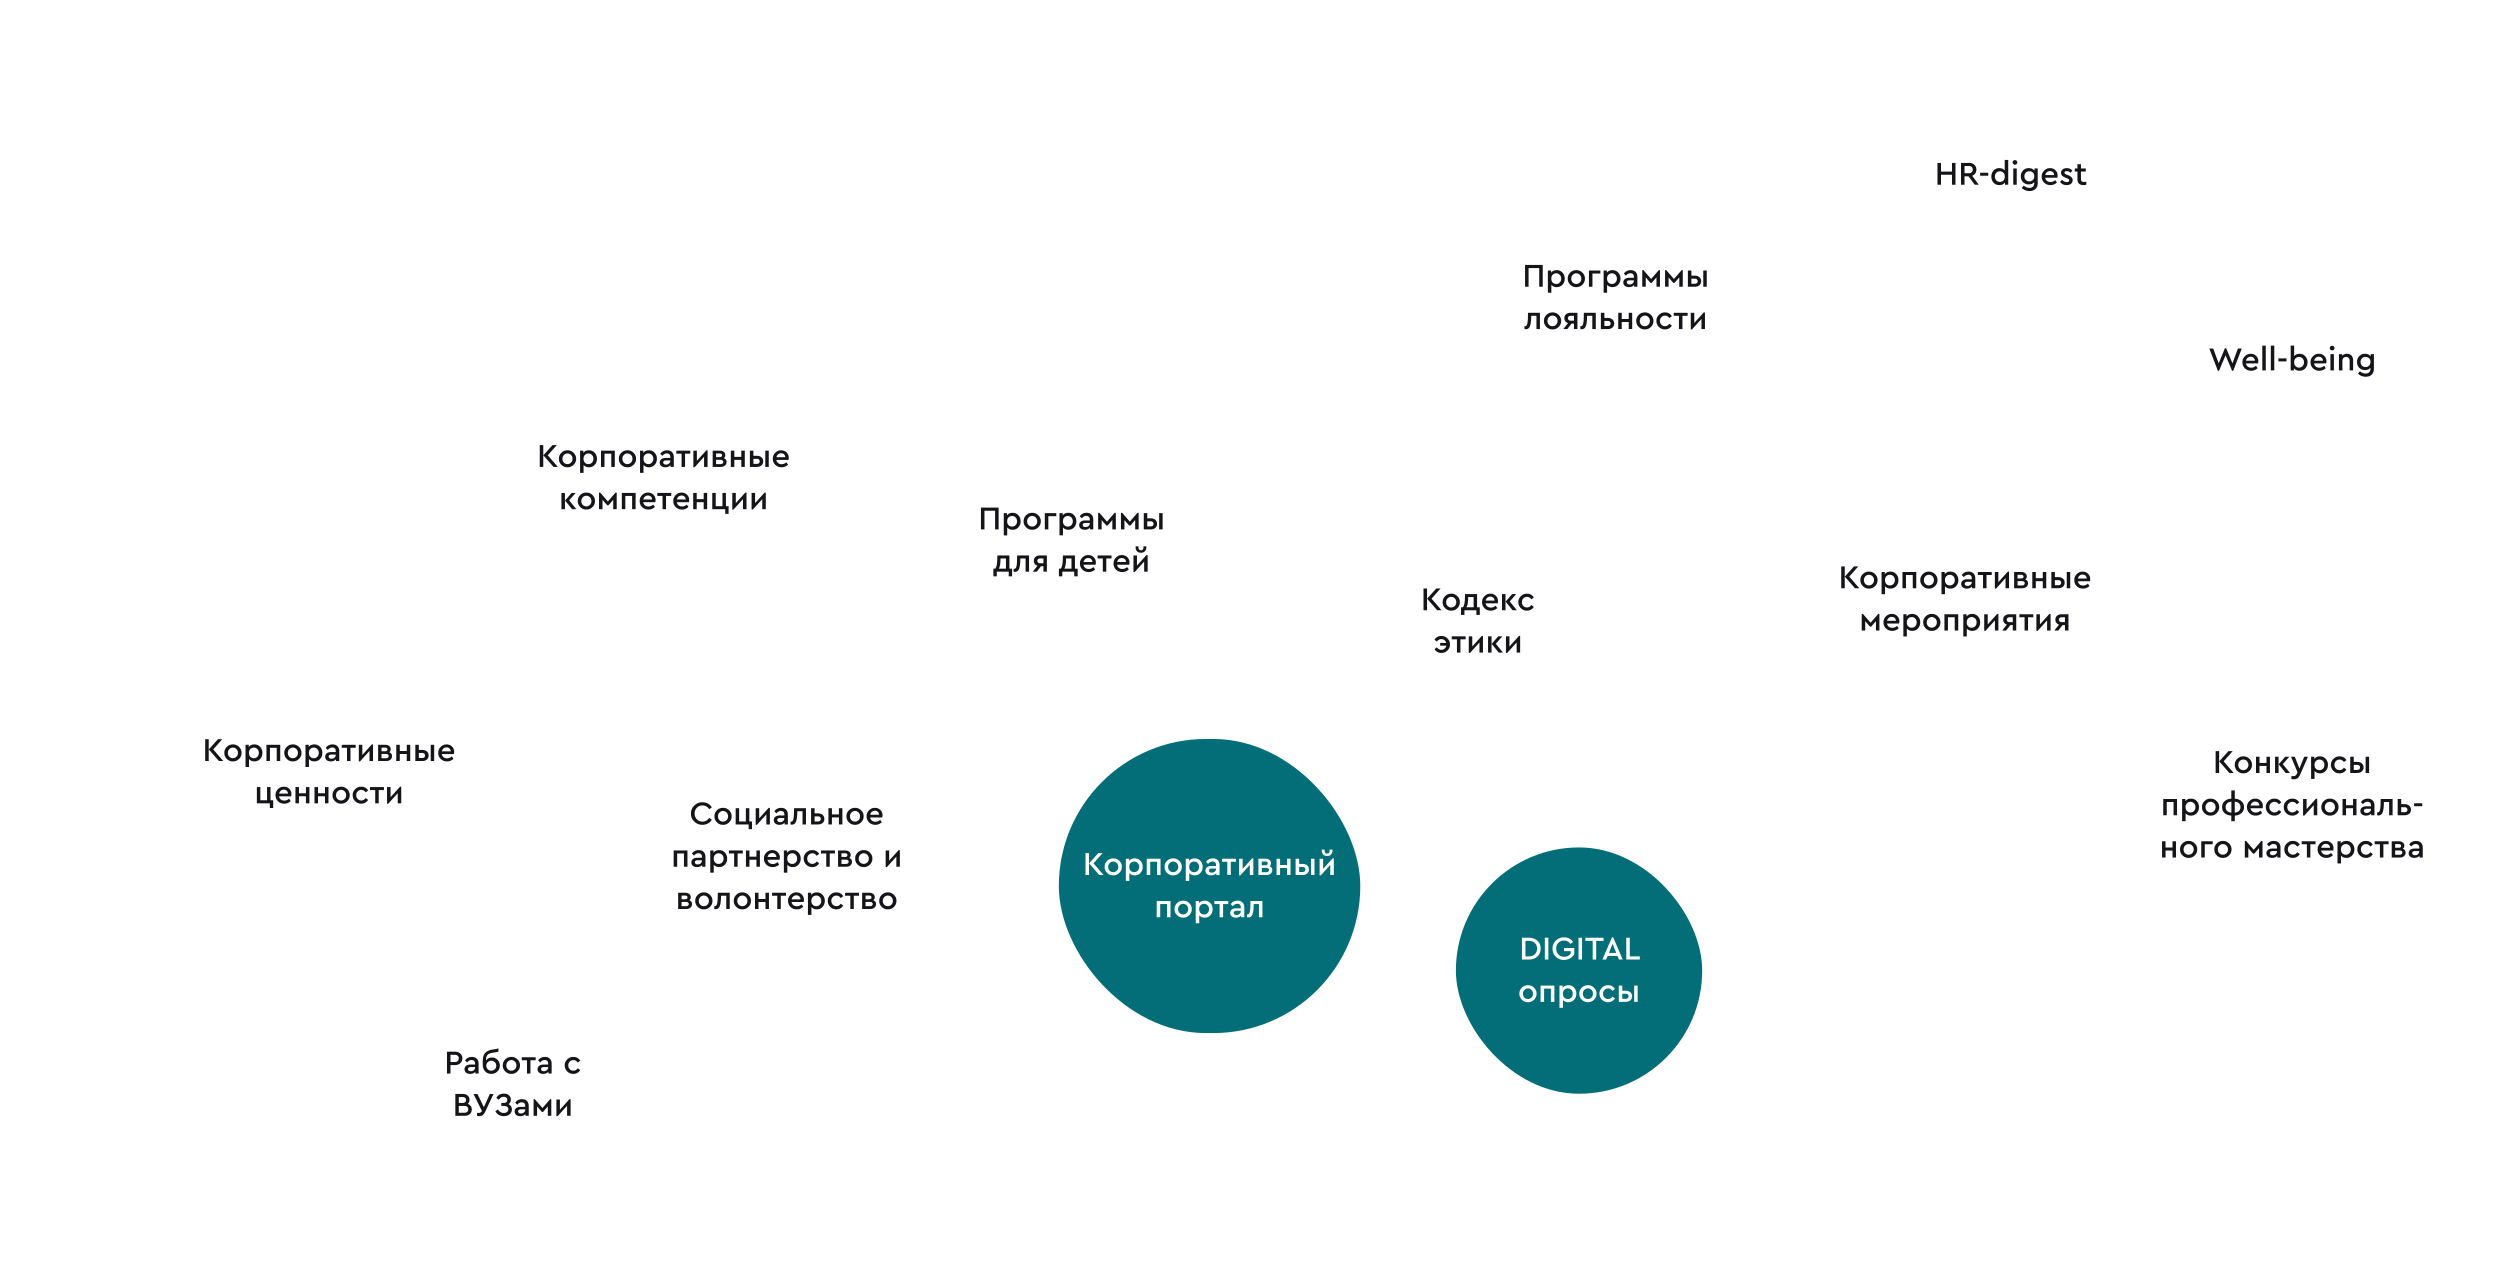 <svg width="1360" height="687" fill="none" xmlns="http://www.w3.org/2000/svg"><g filter="url(#a)"><rect x="89" y="326" width="180" height="180" rx="90" fill="#fff" shape-rendering="crispEdges"/><path d="M111.632 410v-11.88h1.908V410h-1.908zm4.356-6.318L121.46 410h-2.358l-5.508-6.318 4.986-5.562h2.34l-4.932 5.562zm6.051 1.89c-.024-1.26.426-2.346 1.35-3.258.936-.924 2.04-1.374 3.312-1.35 1.284-.024 2.394.426 3.33 1.35.936.924 1.392 2.01 1.368 3.258.024 1.26-.432 2.352-1.368 3.276-.936.924-2.046 1.374-3.33 1.35-1.272.024-2.376-.426-3.312-1.35-.924-.936-1.374-2.028-1.35-3.276zm7.416.018c0-.816-.264-1.5-.792-2.052a2.56 2.56 0 0 0-1.944-.846 2.58 2.58 0 0 0-1.962.846c-.528.552-.792 1.236-.792 2.052 0 .816.258 1.5.774 2.052.528.54 1.182.81 1.962.81s1.434-.276 1.962-.828c.528-.552.792-1.23.792-2.034zm13.291-.018c0 1.32-.414 2.424-1.242 3.312-.816.876-1.848 1.314-3.096 1.314-1.224 0-2.208-.426-2.952-1.278v4.32h-1.89v-12.078h1.764v1.242c.672-.96 1.698-1.44 3.078-1.44 1.248 0 2.28.444 3.096 1.332.828.876 1.242 1.968 1.242 3.276zm-2.718 2.088c.516-.54.774-1.23.774-2.07 0-.84-.258-1.53-.774-2.07-.516-.552-1.158-.828-1.926-.828-.744 0-1.374.252-1.89.756-.516.504-.774 1.212-.774 2.124 0 .924.258 1.638.774 2.142s1.146.756 1.89.756c.768 0 1.41-.27 1.926-.81zm4.912 2.34v-8.838h7.506V410h-1.908v-7.2h-3.69v7.2h-1.908zm9.707-4.428c-.024-1.26.426-2.346 1.35-3.258.936-.924 2.04-1.374 3.312-1.35 1.284-.024 2.394.426 3.33 1.35.936.924 1.392 2.01 1.368 3.258.024 1.26-.432 2.352-1.368 3.276-.936.924-2.046 1.374-3.33 1.35-1.272.024-2.376-.426-3.312-1.35-.924-.936-1.374-2.028-1.35-3.276zm7.416.018c0-.816-.264-1.5-.792-2.052a2.56 2.56 0 0 0-1.944-.846 2.58 2.58 0 0 0-1.962.846c-.528.552-.792 1.236-.792 2.052 0 .816.258 1.5.774 2.052.528.54 1.182.81 1.962.81s1.434-.276 1.962-.828c.528-.552.792-1.23.792-2.034zm13.291-.018c0 1.32-.414 2.424-1.242 3.312-.816.876-1.848 1.314-3.096 1.314-1.224 0-2.208-.426-2.952-1.278v4.32h-1.89v-12.078h1.764v1.242c.672-.96 1.698-1.44 3.078-1.44 1.248 0 2.28.444 3.096 1.332.828.876 1.242 1.968 1.242 3.276zm-2.718 2.088c.516-.54.774-1.23.774-2.07 0-.84-.258-1.53-.774-2.07-.516-.552-1.158-.828-1.926-.828-.744 0-1.374.252-1.89.756-.516.504-.774 1.212-.774 2.124 0 .924.258 1.638.774 2.142s1.146.756 1.89.756c.768 0 1.41-.27 1.926-.81zm11.913-3.006V410h-1.764v-.99c-.66.792-1.602 1.188-2.826 1.188-.924 0-1.668-.234-2.232-.702-.564-.468-.846-1.086-.846-1.854s.294-1.38.882-1.836c.588-.456 1.38-.684 2.376-.684h2.502v-.576c0-.612-.168-1.08-.504-1.404-.324-.324-.786-.486-1.386-.486-.9 0-1.716.438-2.448 1.314l-1.098-1.116c.864-1.26 2.106-1.89 3.726-1.89 1.104 0 1.98.324 2.628.972.66.648.99 1.554.99 2.718zm-1.908 1.998v-.162h-2.268c-1.044 0-1.566.36-1.566 1.08 0 .36.138.648.414.864.288.204.666.306 1.134.306.648 0 1.188-.198 1.62-.594.444-.396.666-.894.666-1.494zm6.127 3.348v-7.2h-2.844v-1.638h7.578v1.638h-2.844v7.2h-1.89zm13.502-9.036h.648V410h-1.908v-5.49l-5.148 5.688h-.666v-9.036h1.908v5.526l5.166-5.724zm10.98 6.354c0 .792-.294 1.44-.882 1.944-.576.492-1.332.738-2.268.738h-4.41v-8.838h3.888c.876 0 1.59.222 2.142.666.552.444.828 1.026.828 1.746 0 .708-.27 1.26-.81 1.656 1.008.384 1.512 1.08 1.512 2.088zm-5.706-4.626v1.998h1.962c.84 0 1.26-.336 1.26-1.008 0-.66-.42-.99-1.26-.99h-1.962zm3.906 4.59a.976.976 0 0 0-.414-.828c-.264-.204-.636-.306-1.116-.306h-2.376v2.34h2.376c.468 0 .84-.108 1.116-.324.276-.228.414-.522.414-.882zm4.119 2.718v-8.838h1.908v3.384h3.798v-3.384h1.89V410h-1.89v-3.816h-3.798V410h-1.908zm10.371 0v-8.838h1.908v2.808h1.854c1.044 0 1.884.27 2.52.81.636.54.954 1.272.954 2.196 0 .924-.318 1.662-.954 2.214-.636.54-1.476.81-2.52.81h-3.762zm8.37 0v-8.838h1.89V410h-1.89zm-6.462-1.638h1.782c.516 0 .912-.114 1.188-.342.288-.24.432-.582.432-1.026 0-.444-.144-.786-.432-1.026-.288-.24-.69-.36-1.206-.36h-1.764v2.754zm19.073-2.16h-6.588c.12.72.438 1.29.954 1.71.528.408 1.17.612 1.926.612.936 0 1.794-.348 2.574-1.044l.9 1.296c-.996.948-2.172 1.422-3.528 1.422-1.344 0-2.472-.438-3.384-1.314-.912-.888-1.368-1.986-1.368-3.294-.024-1.272.42-2.364 1.332-3.276.912-.924 1.992-1.374 3.24-1.35 1.164 0 2.136.39 2.916 1.17.78.768 1.17 1.728 1.17 2.88 0 .348-.048.744-.144 1.188zm-6.552-1.476h4.806c-.012-.66-.234-1.182-.666-1.566-.432-.396-.966-.594-1.602-.594-.624 0-1.17.198-1.638.594-.456.384-.756.906-.9 1.566zm-93.585 30.812V433h-7.056v-8.838h1.89v7.2h3.654v-7.2h1.89v7.2h1.458v4.176h-1.836zm11.604-6.336H151.8c.12.72.438 1.29.954 1.71.528.408 1.17.612 1.926.612.936 0 1.794-.348 2.574-1.044l.9 1.296c-.996.948-2.172 1.422-3.528 1.422-1.344 0-2.472-.438-3.384-1.314-.912-.888-1.368-1.986-1.368-3.294-.024-1.272.42-2.364 1.332-3.276.912-.924 1.992-1.374 3.24-1.35 1.164 0 2.136.39 2.916 1.17.78.768 1.17 1.728 1.17 2.88 0 .348-.048.744-.144 1.188zm-6.552-1.476h4.806c-.012-.66-.234-1.182-.666-1.566-.432-.396-.966-.594-1.602-.594-.624 0-1.17.198-1.638.594-.456.384-.756.906-.9 1.566zm8.88 5.274v-8.838h1.908v3.384h3.798v-3.384h1.89V433h-1.89v-3.816h-3.798V433h-1.908zm10.371 0v-8.838h1.908v3.384h3.798v-3.384h1.89V433h-1.89v-3.816h-3.798V433h-1.908zm9.795-4.428c-.024-1.26.426-2.346 1.35-3.258.936-.924 2.04-1.374 3.312-1.35 1.284-.024 2.394.426 3.33 1.35.936.924 1.392 2.01 1.368 3.258.024 1.26-.432 2.352-1.368 3.276-.936.924-2.046 1.374-3.33 1.35-1.272.024-2.376-.426-3.312-1.35-.924-.936-1.374-2.028-1.35-3.276zm7.416.018c0-.816-.264-1.5-.792-2.052a2.56 2.56 0 0 0-1.944-.846 2.58 2.58 0 0 0-1.962.846c-.528.552-.792 1.236-.792 2.052 0 .816.258 1.5.774 2.052.528.54 1.182.81 1.962.81s1.434-.276 1.962-.828c.528-.552.792-1.23.792-2.034zm3.553-.018c-.024-1.26.432-2.346 1.368-3.258.936-.924 2.04-1.374 3.312-1.35 1.656 0 2.898.684 3.726 2.052l-1.332 1.044c-.624-.9-1.416-1.35-2.376-1.35-.792 0-1.452.276-1.98.828-.528.552-.792 1.23-.792 2.034 0 .816.264 1.5.792 2.052s1.188.828 1.98.828c.936 0 1.728-.444 2.376-1.332l1.332 1.026a4.204 4.204 0 0 1-1.566 1.512c-.648.36-1.368.54-2.16.54-1.308 0-2.418-.45-3.33-1.35-.9-.9-1.35-1.992-1.35-3.276zM204.123 433v-7.2h-2.844v-1.638h7.578v1.638h-2.844v7.2h-1.89zm13.501-9.036h.648V433h-1.908v-5.49l-5.148 5.688h-.666v-9.036h1.908v5.526l5.166-5.724z" fill="#151519"/></g><g filter="url(#b)"><rect x="271" y="166" width="180" height="180" rx="90" fill="#fff" shape-rendering="crispEdges"/><path d="M293.632 250v-11.88h1.908V250h-1.908zm4.356-6.318L303.46 250h-2.358l-5.508-6.318 4.986-5.562h2.34l-4.932 5.562zm6.051 1.89c-.024-1.26.426-2.346 1.35-3.258.936-.924 2.04-1.374 3.312-1.35 1.284-.024 2.394.426 3.33 1.35.936.924 1.392 2.01 1.368 3.258.024 1.26-.432 2.352-1.368 3.276-.936.924-2.046 1.374-3.33 1.35-1.272.024-2.376-.426-3.312-1.35-.924-.936-1.374-2.028-1.35-3.276zm7.416.018c0-.816-.264-1.5-.792-2.052a2.56 2.56 0 0 0-1.944-.846 2.58 2.58 0 0 0-1.962.846c-.528.552-.792 1.236-.792 2.052 0 .816.258 1.5.774 2.052.528.54 1.182.81 1.962.81s1.434-.276 1.962-.828c.528-.552.792-1.23.792-2.034zm13.291-.018c0 1.32-.414 2.424-1.242 3.312-.816.876-1.848 1.314-3.096 1.314-1.224 0-2.208-.426-2.952-1.278v4.32h-1.89v-12.078h1.764v1.242c.672-.96 1.698-1.44 3.078-1.44 1.248 0 2.28.444 3.096 1.332.828.876 1.242 1.968 1.242 3.276zm-2.718 2.088c.516-.54.774-1.23.774-2.07 0-.84-.258-1.53-.774-2.07-.516-.552-1.158-.828-1.926-.828-.744 0-1.374.252-1.89.756-.516.504-.774 1.212-.774 2.124 0 .924.258 1.638.774 2.142s1.146.756 1.89.756c.768 0 1.41-.27 1.926-.81zm4.912 2.34v-8.838h7.506V250h-1.908v-7.2h-3.69v7.2h-1.908zm9.707-4.428c-.024-1.26.426-2.346 1.35-3.258.936-.924 2.04-1.374 3.312-1.35 1.284-.024 2.394.426 3.33 1.35.936.924 1.392 2.01 1.368 3.258.024 1.26-.432 2.352-1.368 3.276-.936.924-2.046 1.374-3.33 1.35-1.272.024-2.376-.426-3.312-1.35-.924-.936-1.374-2.028-1.35-3.276zm7.416.018c0-.816-.264-1.5-.792-2.052a2.56 2.56 0 0 0-1.944-.846 2.58 2.58 0 0 0-1.962.846c-.528.552-.792 1.236-.792 2.052 0 .816.258 1.5.774 2.052.528.54 1.182.81 1.962.81s1.434-.276 1.962-.828c.528-.552.792-1.23.792-2.034zm13.291-.018c0 1.32-.414 2.424-1.242 3.312-.816.876-1.848 1.314-3.096 1.314-1.224 0-2.208-.426-2.952-1.278v4.32h-1.89v-12.078h1.764v1.242c.672-.96 1.698-1.44 3.078-1.44 1.248 0 2.28.444 3.096 1.332.828.876 1.242 1.968 1.242 3.276zm-2.718 2.088c.516-.54.774-1.23.774-2.07 0-.84-.258-1.53-.774-2.07-.516-.552-1.158-.828-1.926-.828-.744 0-1.374.252-1.89.756-.516.504-.774 1.212-.774 2.124 0 .924.258 1.638.774 2.142s1.146.756 1.89.756c.768 0 1.41-.27 1.926-.81zm11.913-3.006V250h-1.764v-.99c-.66.792-1.602 1.188-2.826 1.188-.924 0-1.668-.234-2.232-.702-.564-.468-.846-1.086-.846-1.854s.294-1.38.882-1.836c.588-.456 1.38-.684 2.376-.684h2.502v-.576c0-.612-.168-1.08-.504-1.404-.324-.324-.786-.486-1.386-.486-.9 0-1.716.438-2.448 1.314l-1.098-1.116c.864-1.26 2.106-1.89 3.726-1.89 1.104 0 1.98.324 2.628.972.66.648.99 1.554.99 2.718zm-1.908 1.998v-.162h-2.268c-1.044 0-1.566.36-1.566 1.08 0 .36.138.648.414.864.288.204.666.306 1.134.306.648 0 1.188-.198 1.62-.594.444-.396.666-.894.666-1.494zm6.127 3.348v-7.2h-2.844v-1.638h7.578v1.638h-2.844v7.2h-1.89zm13.502-9.036h.648V250h-1.908v-5.49l-5.148 5.688h-.666v-9.036h1.908v5.526l5.166-5.724zm10.98 6.354c0 .792-.294 1.44-.882 1.944-.576.492-1.332.738-2.268.738h-4.41v-8.838h3.888c.876 0 1.59.222 2.142.666.552.444.828 1.026.828 1.746 0 .708-.27 1.26-.81 1.656 1.008.384 1.512 1.08 1.512 2.088zm-5.706-4.626v1.998h1.962c.84 0 1.26-.336 1.26-1.008 0-.66-.42-.99-1.26-.99h-1.962zm3.906 4.59a.976.976 0 0 0-.414-.828c-.264-.204-.636-.306-1.116-.306h-2.376v2.34h2.376c.468 0 .84-.108 1.116-.324.276-.228.414-.522.414-.882zm4.119 2.718v-8.838h1.908v3.384h3.798v-3.384h1.89V250h-1.89v-3.816h-3.798V250h-1.908zm10.371 0v-8.838h1.908v2.808h1.854c1.044 0 1.884.27 2.52.81.636.54.954 1.272.954 2.196 0 .924-.318 1.662-.954 2.214-.636.54-1.476.81-2.52.81h-3.762zm8.37 0v-8.838h1.89V250h-1.89zm-6.462-1.638h1.782c.516 0 .912-.114 1.188-.342.288-.24.432-.582.432-1.026 0-.444-.144-.786-.432-1.026-.288-.24-.69-.36-1.206-.36h-1.764v2.754zm19.073-2.16h-6.588c.12.72.438 1.29.954 1.71.528.408 1.17.612 1.926.612.936 0 1.794-.348 2.574-1.044l.9 1.296c-.996.948-2.172 1.422-3.528 1.422-1.344 0-2.472-.438-3.384-1.314-.912-.888-1.368-1.986-1.368-3.294-.024-1.272.42-2.364 1.332-3.276.912-.924 1.992-1.374 3.24-1.35 1.164 0 2.136.39 2.916 1.17.78.768 1.17 1.728 1.17 2.88 0 .348-.048.744-.144 1.188zm-6.552-1.476h4.806c-.012-.66-.234-1.182-.666-1.566-.432-.396-.966-.594-1.602-.594-.624 0-1.17.198-1.638.594-.456.384-.756.906-.9 1.566zM305.415 273v-8.838h1.908V273h-1.908zm4.212-4.806 3.888 4.806h-2.304l-3.816-4.734 3.546-4.104h2.232l-3.546 4.032zm4.687.378c-.024-1.26.426-2.346 1.35-3.258.936-.924 2.04-1.374 3.312-1.35 1.284-.024 2.394.426 3.33 1.35.936.924 1.392 2.01 1.368 3.258.024 1.26-.432 2.352-1.368 3.276-.936.924-2.046 1.374-3.33 1.35-1.272.024-2.376-.426-3.312-1.35-.924-.936-1.374-2.028-1.35-3.276zm7.416.018c0-.816-.264-1.5-.792-2.052a2.56 2.56 0 0 0-1.944-.846 2.58 2.58 0 0 0-1.962.846c-.528.552-.792 1.236-.792 2.052 0 .816.258 1.5.774 2.052.528.54 1.182.81 1.962.81s1.434-.276 1.962-.828c.528-.552.792-1.23.792-2.034zm4.129 4.41v-9.036h.666l4.158 4.806 4.176-4.806h.63V273h-1.89v-5.112l-2.592 3.006h-.666l-2.574-2.988V273h-1.908zm12.41 0v-8.838h7.506V273h-1.908v-7.2h-3.69v7.2h-1.908zm18.221-3.798h-6.588c.12.72.438 1.29.954 1.71.528.408 1.17.612 1.926.612.936 0 1.794-.348 2.574-1.044l.9 1.296c-.996.948-2.172 1.422-3.528 1.422-1.344 0-2.472-.438-3.384-1.314-.912-.888-1.368-1.986-1.368-3.294-.024-1.272.42-2.364 1.332-3.276.912-.924 1.992-1.374 3.24-1.35 1.164 0 2.136.39 2.916 1.17.78.768 1.17 1.728 1.17 2.88 0 .348-.048.744-.144 1.188zm-6.552-1.476h4.806c-.012-.66-.234-1.182-.666-1.566-.432-.396-.966-.594-1.602-.594-.624 0-1.17.198-1.638.594-.456.384-.756.906-.9 1.566zM360.423 273v-7.2h-2.844v-1.638h7.578v1.638h-2.844v7.2h-1.89zm14.348-3.798h-6.588c.12.72.438 1.29.954 1.71.528.408 1.17.612 1.926.612.936 0 1.794-.348 2.574-1.044l.9 1.296c-.996.948-2.172 1.422-3.528 1.422-1.344 0-2.472-.438-3.384-1.314-.912-.888-1.368-1.986-1.368-3.294-.024-1.272.42-2.364 1.332-3.276.912-.924 1.992-1.374 3.24-1.35 1.164 0 2.136.39 2.916 1.17.78.768 1.17 1.728 1.17 2.88 0 .348-.048.744-.144 1.188zm-6.552-1.476h4.806c-.012-.66-.234-1.182-.666-1.566-.432-.396-.966-.594-1.602-.594-.624 0-1.17.198-1.638.594-.456.384-.756.906-.9 1.566zm8.88 5.274v-8.838h1.908v3.384h3.798v-3.384h1.89V273h-1.89v-3.816h-3.798V273h-1.908zm17.427 2.538V273h-7.056v-8.838h1.89v7.2h3.654v-7.2h1.89v7.2h1.458v4.176h-1.836zm10.916-11.574h.648V273h-1.908v-5.49l-5.148 5.688h-.666v-9.036h1.908v5.526l5.166-5.724zm10.495 0h.648V273h-1.908v-5.49l-5.148 5.688h-.666v-9.036h1.908v5.526l5.166-5.724z" fill="#151519"/></g><g filter="url(#c)"><rect x="338" y="372" width="180" height="180" rx="90" fill="#fff" shape-rendering="crispEdges"/><path d="M375.89 438.56c-.036-1.692.57-3.144 1.818-4.356 1.248-1.212 2.724-1.806 4.428-1.782 1.08 0 2.07.246 2.97.738a5.583 5.583 0 0 1 2.124 1.998l-1.44 1.062c-.876-1.368-2.088-2.052-3.636-2.052-1.224 0-2.244.42-3.06 1.26-.816.828-1.224 1.872-1.224 3.132s.408 2.31 1.224 3.15c.816.828 1.836 1.242 3.06 1.242 1.548 0 2.76-.684 3.636-2.052l1.44 1.062a5.538 5.538 0 0 1-2.124 2.016c-.888.48-1.878.72-2.97.72-1.704.024-3.18-.57-4.428-1.782-1.248-1.212-1.854-2.664-1.818-4.356zm12.763 1.512c-.024-1.26.426-2.346 1.35-3.258.936-.924 2.04-1.374 3.312-1.35 1.284-.024 2.394.426 3.33 1.35.936.924 1.392 2.01 1.368 3.258.024 1.26-.432 2.352-1.368 3.276-.936.924-2.046 1.374-3.33 1.35-1.272.024-2.376-.426-3.312-1.35-.924-.936-1.374-2.028-1.35-3.276zm7.416.018c0-.816-.264-1.5-.792-2.052a2.56 2.56 0 0 0-1.944-.846 2.58 2.58 0 0 0-1.962.846c-.528.552-.792 1.236-.792 2.052 0 .816.258 1.5.774 2.052.528.54 1.182.81 1.962.81s1.434-.276 1.962-.828c.528-.552.792-1.23.792-2.034zm11.185 6.948V444.5h-7.056v-8.838h1.89v7.2h3.654v-7.2h1.89v7.2h1.458v4.176h-1.836zm10.916-11.574h.648v9.036h-1.908v-5.49l-5.148 5.688h-.666v-9.036h1.908v5.526l5.166-5.724zm10.422 3.69v5.346h-1.764v-.99c-.66.792-1.602 1.188-2.826 1.188-.924 0-1.668-.234-2.232-.702-.564-.468-.846-1.086-.846-1.854s.294-1.38.882-1.836c.588-.456 1.38-.684 2.376-.684h2.502v-.576c0-.612-.168-1.08-.504-1.404-.324-.324-.786-.486-1.386-.486-.9 0-1.716.438-2.448 1.314l-1.098-1.116c.864-1.26 2.106-1.89 3.726-1.89 1.104 0 1.98.324 2.628.972.66.648.99 1.554.99 2.718zm-1.908 1.998v-.162h-2.268c-1.044 0-1.566.36-1.566 1.08 0 .36.138.648.414.864.288.204.666.306 1.134.306.648 0 1.188-.198 1.62-.594.444-.396.666-.894.666-1.494zm5.276-5.49h6.498v8.838h-1.89v-7.2h-2.844l-.018.882c-.06 2.304-.312 3.954-.756 4.95-.432.984-1.17 1.476-2.214 1.476-.252 0-.48-.036-.684-.108v-1.584c.192.024.312.036.36.036.528 0 .906-.396 1.134-1.188.228-.792.354-2.088.378-3.888l.036-2.214zm9.265 8.838v-8.838h1.908v2.808h1.854c1.044 0 1.878.276 2.502.828.648.54.972 1.266.972 2.178 0 .924-.318 1.662-.954 2.214-.636.54-1.476.81-2.52.81h-3.762zm1.908-1.638h1.782c.516 0 .912-.12 1.188-.36.288-.252.432-.588.432-1.008 0-.42-.15-.756-.45-1.008-.288-.252-.684-.378-1.188-.378h-1.764v2.754zm7.531 1.638v-8.838h1.908v3.384h3.798v-3.384h1.89v8.838h-1.89v-3.816h-3.798v3.816h-1.908zm9.795-4.428c-.024-1.26.426-2.346 1.35-3.258.936-.924 2.04-1.374 3.312-1.35 1.284-.024 2.394.426 3.33 1.35.936.924 1.392 2.01 1.368 3.258.024 1.26-.432 2.352-1.368 3.276-.936.924-2.046 1.374-3.33 1.35-1.272.024-2.376-.426-3.312-1.35-.924-.936-1.374-2.028-1.35-3.276zm7.416.018c0-.816-.264-1.5-.792-2.052a2.56 2.56 0 0 0-1.944-.846 2.58 2.58 0 0 0-1.962.846c-.528.552-.792 1.236-.792 2.052 0 .816.258 1.5.774 2.052.528.54 1.182.81 1.962.81s1.434-.276 1.962-.828c.528-.552.792-1.23.792-2.034zm12.067.612h-6.588c.12.72.438 1.29.954 1.71.528.408 1.17.612 1.926.612.936 0 1.794-.348 2.574-1.044l.9 1.296c-.996.948-2.172 1.422-3.528 1.422-1.344 0-2.472-.438-3.384-1.314-.912-.888-1.368-1.986-1.368-3.294-.024-1.272.42-2.364 1.332-3.276.912-.924 1.992-1.374 3.24-1.35 1.164 0 2.136.39 2.916 1.17.78.768 1.17 1.728 1.17 2.88 0 .348-.048.744-.144 1.188zm-6.552-1.476h4.806c-.012-.66-.234-1.182-.666-1.566-.432-.396-.966-.594-1.602-.594-.624 0-1.17.198-1.638.594-.456.384-.756.906-.9 1.566zM366.474 467.5v-8.838h7.506v8.838h-1.908v-7.2h-3.69v7.2h-1.908zm17.285-5.346v5.346h-1.764v-.99c-.66.792-1.602 1.188-2.826 1.188-.924 0-1.668-.234-2.232-.702-.564-.468-.846-1.086-.846-1.854s.294-1.38.882-1.836c.588-.456 1.38-.684 2.376-.684h2.502v-.576c0-.612-.168-1.08-.504-1.404-.324-.324-.786-.486-1.386-.486-.9 0-1.716.438-2.448 1.314l-1.098-1.116c.864-1.26 2.106-1.89 3.726-1.89 1.104 0 1.98.324 2.628.972.66.648.99 1.554.99 2.718zm-1.908 1.998v-.162h-2.268c-1.044 0-1.566.36-1.566 1.08 0 .36.138.648.414.864.288.204.666.306 1.134.306.648 0 1.188-.198 1.62-.594.444-.396.666-.894.666-1.494zm13.718-1.08c0 1.32-.414 2.424-1.242 3.312-.816.876-1.848 1.314-3.096 1.314-1.224 0-2.208-.426-2.952-1.278v4.32h-1.89v-12.078h1.764v1.242c.672-.96 1.698-1.44 3.078-1.44 1.248 0 2.28.444 3.096 1.332.828.876 1.242 1.968 1.242 3.276zm-2.718 2.088c.516-.54.774-1.23.774-2.07 0-.84-.258-1.53-.774-2.07-.516-.552-1.158-.828-1.926-.828-.744 0-1.374.252-1.89.756-.516.504-.774 1.212-.774 2.124 0 .924.258 1.638.774 2.142s1.146.756 1.89.756c.768 0 1.41-.27 1.926-.81zm6.518 2.34v-7.2h-2.844v-1.638h7.578v1.638h-2.844v7.2h-1.89zm6.427 0v-8.838h1.908v3.384h3.798v-3.384h1.89v8.838h-1.89v-3.816h-3.798v3.816h-1.908zm18.309-3.798h-6.588c.12.72.438 1.29.954 1.71.528.408 1.17.612 1.926.612.936 0 1.794-.348 2.574-1.044l.9 1.296c-.996.948-2.172 1.422-3.528 1.422-1.344 0-2.472-.438-3.384-1.314-.912-.888-1.368-1.986-1.368-3.294-.024-1.272.42-2.364 1.332-3.276.912-.924 1.992-1.374 3.24-1.35 1.164 0 2.136.39 2.916 1.17.78.768 1.17 1.728 1.17 2.88 0 .348-.048.744-.144 1.188zm-6.552-1.476h4.806c-.012-.66-.234-1.182-.666-1.566-.432-.396-.966-.594-1.602-.594-.624 0-1.17.198-1.638.594-.456.384-.756.906-.9 1.566zm18.042.846c0 1.32-.414 2.424-1.242 3.312-.816.876-1.848 1.314-3.096 1.314-1.224 0-2.208-.426-2.952-1.278v4.32h-1.89v-12.078h1.764v1.242c.672-.96 1.698-1.44 3.078-1.44 1.248 0 2.28.444 3.096 1.332.828.876 1.242 1.968 1.242 3.276zm-2.718 2.088c.516-.54.774-1.23.774-2.07 0-.84-.258-1.53-.774-2.07-.516-.552-1.158-.828-1.926-.828-.744 0-1.374.252-1.89.756-.516.504-.774 1.212-.774 2.124 0 .924.258 1.638.774 2.142s1.146.756 1.89.756c.768 0 1.41-.27 1.926-.81zm4.335-2.088c-.024-1.26.432-2.346 1.368-3.258.936-.924 2.04-1.374 3.312-1.35 1.656 0 2.898.684 3.726 2.052l-1.332 1.044c-.624-.9-1.416-1.35-2.376-1.35-.792 0-1.452.276-1.98.828-.528.552-.792 1.23-.792 2.034 0 .816.264 1.5.792 2.052s1.188.828 1.98.828c.936 0 1.728-.444 2.376-1.332l1.332 1.026a4.204 4.204 0 0 1-1.566 1.512c-.648.36-1.368.54-2.16.54-1.308 0-2.418-.45-3.33-1.35-.9-.9-1.35-1.992-1.35-3.276zm12.272 4.428v-7.2h-2.844v-1.638h7.578v1.638h-2.844v7.2h-1.89zm13.987-2.682c0 .792-.294 1.44-.882 1.944-.576.492-1.332.738-2.268.738h-4.41v-8.838h3.888c.876 0 1.59.222 2.142.666.552.444.828 1.026.828 1.746 0 .708-.27 1.26-.81 1.656 1.008.384 1.512 1.08 1.512 2.088zm-5.706-4.626v1.998h1.962c.84 0 1.26-.336 1.26-1.008 0-.66-.42-.99-1.26-.99h-1.962zm3.906 4.59a.976.976 0 0 0-.414-.828c-.264-.204-.636-.306-1.116-.306h-2.376v2.34h2.376c.468 0 .84-.108 1.116-.324.276-.228.414-.522.414-.882zm3.543-1.71c-.024-1.26.426-2.346 1.35-3.258.936-.924 2.04-1.374 3.312-1.35 1.284-.024 2.394.426 3.33 1.35.936.924 1.392 2.01 1.368 3.258.024 1.26-.432 2.352-1.368 3.276-.936.924-2.046 1.374-3.33 1.35-1.272.024-2.376-.426-3.312-1.35-.924-.936-1.374-2.028-1.35-3.276zm7.416.018c0-.816-.264-1.5-.792-2.052a2.56 2.56 0 0 0-1.944-.846 2.58 2.58 0 0 0-1.962.846c-.528.552-.792 1.236-.792 2.052 0 .816.258 1.5.774 2.052.528.54 1.182.81 1.962.81s1.434-.276 1.962-.828c.528-.552.792-1.23.792-2.034zm16.248-4.626h.648v9.036h-1.908v-5.49l-5.148 5.688h-.666v-9.036h1.908v5.526l5.166-5.724zm-112.401 29.354c0 .792-.294 1.44-.882 1.944-.576.492-1.332.738-2.268.738h-4.41v-8.838h3.888c.876 0 1.59.222 2.142.666.552.444.828 1.026.828 1.746 0 .708-.27 1.26-.81 1.656 1.008.384 1.512 1.08 1.512 2.088zm-5.706-4.626v1.998h1.962c.84 0 1.26-.336 1.26-1.008 0-.66-.42-.99-1.26-.99h-1.962zm3.906 4.59a.976.976 0 0 0-.414-.828c-.264-.204-.636-.306-1.116-.306h-2.376v2.34h2.376c.468 0 .84-.108 1.116-.324.276-.228.414-.522.414-.882zm3.543-1.71c-.024-1.26.426-2.346 1.35-3.258.936-.924 2.04-1.374 3.312-1.35 1.284-.024 2.394.426 3.33 1.35.936.924 1.392 2.01 1.368 3.258.024 1.26-.432 2.352-1.368 3.276-.936.924-2.046 1.374-3.33 1.35-1.272.024-2.376-.426-3.312-1.35-.924-.936-1.374-2.028-1.35-3.276zm7.416.018c0-.816-.264-1.5-.792-2.052a2.56 2.56 0 0 0-1.944-.846 2.58 2.58 0 0 0-1.962.846c-.528.552-.792 1.236-.792 2.052 0 .816.258 1.5.774 2.052.528.54 1.182.81 1.962.81s1.434-.276 1.962-.828c.528-.552.792-1.23.792-2.034zm4.849-4.428h6.498v8.838h-1.89v-7.2h-2.844l-.018.882c-.06 2.304-.312 3.954-.756 4.95-.432.984-1.17 1.476-2.214 1.476-.252 0-.48-.036-.684-.108v-1.584c.192.024.312.036.36.036.528 0 .906-.396 1.134-1.188.228-.792.354-2.088.378-3.888l.036-2.214zm8.688 4.41c-.024-1.26.426-2.346 1.35-3.258.936-.924 2.04-1.374 3.312-1.35 1.284-.024 2.394.426 3.33 1.35.936.924 1.392 2.01 1.368 3.258.024 1.26-.432 2.352-1.368 3.276-.936.924-2.046 1.374-3.33 1.35-1.272.024-2.376-.426-3.312-1.35-.924-.936-1.374-2.028-1.35-3.276zm7.416.018c0-.816-.264-1.5-.792-2.052a2.56 2.56 0 0 0-1.944-.846 2.58 2.58 0 0 0-1.962.846c-.528.552-.792 1.236-.792 2.052 0 .816.258 1.5.774 2.052.528.54 1.182.81 1.962.81s1.434-.276 1.962-.828c.528-.552.792-1.23.792-2.034zm4.129 4.41v-8.838h1.908v3.384h3.798v-3.384h1.89v8.838h-1.89v-3.816h-3.798v3.816h-1.908zm12.135 0v-7.2h-2.844v-1.638h7.578v1.638h-2.844v7.2h-1.89zm14.348-3.798h-6.588c.12.72.438 1.29.954 1.71.528.408 1.17.612 1.926.612.936 0 1.794-.348 2.574-1.044l.9 1.296c-.996.948-2.172 1.422-3.528 1.422-1.344 0-2.472-.438-3.384-1.314-.912-.888-1.368-1.986-1.368-3.294-.024-1.272.42-2.364 1.332-3.276.912-.924 1.992-1.374 3.24-1.35 1.164 0 2.136.39 2.916 1.17.78.768 1.17 1.728 1.17 2.88 0 .348-.048.744-.144 1.188zm-6.552-1.476h4.806c-.012-.66-.234-1.182-.666-1.566-.432-.396-.966-.594-1.602-.594-.624 0-1.17.198-1.638.594-.456.384-.756.906-.9 1.566zm18.042.846c0 1.32-.414 2.424-1.242 3.312-.816.876-1.848 1.314-3.096 1.314-1.224 0-2.208-.426-2.952-1.278v4.32h-1.89v-12.078h1.764v1.242c.672-.96 1.698-1.44 3.078-1.44 1.248 0 2.28.444 3.096 1.332.828.876 1.242 1.968 1.242 3.276zm-2.718 2.088c.516-.54.774-1.23.774-2.07 0-.84-.258-1.53-.774-2.07-.516-.552-1.158-.828-1.926-.828-.744 0-1.374.252-1.89.756-.516.504-.774 1.212-.774 2.124 0 .924.258 1.638.774 2.142s1.146.756 1.89.756c.768 0 1.41-.27 1.926-.81zm4.335-2.088c-.024-1.26.432-2.346 1.368-3.258.936-.924 2.04-1.374 3.312-1.35 1.656 0 2.898.684 3.726 2.052l-1.332 1.044c-.624-.9-1.416-1.35-2.376-1.35-.792 0-1.452.276-1.98.828-.528.552-.792 1.23-.792 2.034 0 .816.264 1.5.792 2.052s1.188.828 1.98.828c.936 0 1.728-.444 2.376-1.332l1.332 1.026a4.204 4.204 0 0 1-1.566 1.512c-.648.36-1.368.54-2.16.54-1.308 0-2.418-.45-3.33-1.35-.9-.9-1.35-1.992-1.35-3.276zm12.272 4.428v-7.2h-2.844v-1.638h7.578v1.638h-2.844v7.2h-1.89zm13.987-2.682c0 .792-.294 1.44-.882 1.944-.576.492-1.332.738-2.268.738h-4.41v-8.838h3.888c.876 0 1.59.222 2.142.666.552.444.828 1.026.828 1.746 0 .708-.27 1.26-.81 1.656 1.008.384 1.512 1.08 1.512 2.088zm-5.706-4.626v1.998h1.962c.84 0 1.26-.336 1.26-1.008 0-.66-.42-.99-1.26-.99h-1.962zm3.906 4.59a.976.976 0 0 0-.414-.828c-.264-.204-.636-.306-1.116-.306h-2.376v2.34h2.376c.468 0 .84-.108 1.116-.324.276-.228.414-.522.414-.882zm3.543-1.71c-.024-1.26.426-2.346 1.35-3.258.936-.924 2.04-1.374 3.312-1.35 1.284-.024 2.394.426 3.33 1.35.936.924 1.392 2.01 1.368 3.258.024 1.26-.432 2.352-1.368 3.276-.936.924-2.046 1.374-3.33 1.35-1.272.024-2.376-.426-3.312-1.35-.924-.936-1.374-2.028-1.35-3.276zm7.416.018c0-.816-.264-1.5-.792-2.052a2.56 2.56 0 0 0-1.944-.846 2.58 2.58 0 0 0-1.962.846c-.528.552-.792 1.236-.792 2.052 0 .816.258 1.5.774 2.052.528.54 1.182.81 1.962.81s1.434-.276 1.962-.828c.528-.552.792-1.23.792-2.034z" fill="#151519"/></g><g filter="url(#d)"><rect x="568" y="388" width="180" height="180" rx="90" fill="#fff" shape-rendering="crispEdges"/><rect x="576" y="398" width="164" height="160" rx="80" fill="#036E78"/><path d="M590.517 472v-11.88h1.908V472h-1.908zm4.356-6.318 5.472 6.318h-2.358l-5.508-6.318 4.986-5.562h2.34l-4.932 5.562zm6.052 1.89c-.024-1.26.426-2.346 1.35-3.258.936-.924 2.04-1.374 3.312-1.35 1.284-.024 2.394.426 3.33 1.35.936.924 1.392 2.01 1.368 3.258.024 1.26-.432 2.352-1.368 3.276-.936.924-2.046 1.374-3.33 1.35-1.272.024-2.376-.426-3.312-1.35-.924-.936-1.374-2.028-1.35-3.276zm7.416.018c0-.816-.264-1.5-.792-2.052a2.56 2.56 0 0 0-1.944-.846 2.58 2.58 0 0 0-1.962.846c-.528.552-.792 1.236-.792 2.052 0 .816.258 1.5.774 2.052.528.54 1.182.81 1.962.81s1.434-.276 1.962-.828c.528-.552.792-1.23.792-2.034zm13.291-.018c0 1.32-.414 2.424-1.242 3.312-.816.876-1.848 1.314-3.096 1.314-1.224 0-2.208-.426-2.952-1.278v4.32h-1.89v-12.078h1.764v1.242c.672-.96 1.698-1.44 3.078-1.44 1.248 0 2.28.444 3.096 1.332.828.876 1.242 1.968 1.242 3.276zm-2.718 2.088c.516-.54.774-1.23.774-2.07 0-.84-.258-1.53-.774-2.07-.516-.552-1.158-.828-1.926-.828-.744 0-1.374.252-1.89.756-.516.504-.774 1.212-.774 2.124 0 .924.258 1.638.774 2.142s1.146.756 1.89.756c.768 0 1.41-.27 1.926-.81zm4.911 2.34v-8.838h7.506V472h-1.908v-7.2h-3.69v7.2h-1.908zm9.708-4.428c-.024-1.26.426-2.346 1.35-3.258.936-.924 2.04-1.374 3.312-1.35 1.284-.024 2.394.426 3.33 1.35.936.924 1.392 2.01 1.368 3.258.024 1.26-.432 2.352-1.368 3.276-.936.924-2.046 1.374-3.33 1.35-1.272.024-2.376-.426-3.312-1.35-.924-.936-1.374-2.028-1.35-3.276zm7.416.018c0-.816-.264-1.5-.792-2.052a2.56 2.56 0 0 0-1.944-.846 2.58 2.58 0 0 0-1.962.846c-.528.552-.792 1.236-.792 2.052 0 .816.258 1.5.774 2.052.528.54 1.182.81 1.962.81s1.434-.276 1.962-.828c.528-.552.792-1.23.792-2.034zm13.29-.018c0 1.32-.414 2.424-1.242 3.312-.816.876-1.848 1.314-3.096 1.314-1.224 0-2.208-.426-2.952-1.278v4.32h-1.89v-12.078h1.764v1.242c.672-.96 1.698-1.44 3.078-1.44 1.248 0 2.28.444 3.096 1.332.828.876 1.242 1.968 1.242 3.276zm-2.718 2.088c.516-.54.774-1.23.774-2.07 0-.84-.258-1.53-.774-2.07-.516-.552-1.158-.828-1.926-.828-.744 0-1.374.252-1.89.756-.516.504-.774 1.212-.774 2.124 0 .924.258 1.638.774 2.142s1.146.756 1.89.756c.768 0 1.41-.27 1.926-.81zm11.914-3.006V472h-1.764v-.99c-.66.792-1.602 1.188-2.826 1.188-.924 0-1.668-.234-2.232-.702-.564-.468-.846-1.086-.846-1.854s.294-1.38.882-1.836c.588-.456 1.38-.684 2.376-.684h2.502v-.576c0-.612-.168-1.08-.504-1.404-.324-.324-.786-.486-1.386-.486-.9 0-1.716.438-2.448 1.314l-1.098-1.116c.864-1.26 2.106-1.89 3.726-1.89 1.104 0 1.98.324 2.628.972.66.648.99 1.554.99 2.718zm-1.908 1.998v-.162h-2.268c-1.044 0-1.566.36-1.566 1.08 0 .36.138.648.414.864.288.204.666.306 1.134.306.648 0 1.188-.198 1.62-.594.444-.396.666-.894.666-1.494zm6.127 3.348v-7.2h-2.844v-1.638h7.578v1.638h-2.844v7.2h-1.89zm13.501-9.036h.648V472h-1.908v-5.49l-5.148 5.688h-.666v-9.036h1.908v5.526l5.166-5.724zm10.98 6.354c0 .792-.294 1.44-.882 1.944-.576.492-1.332.738-2.268.738h-4.41v-8.838h3.888c.876 0 1.59.222 2.142.666.552.444.828 1.026.828 1.746 0 .708-.27 1.26-.81 1.656 1.008.384 1.512 1.08 1.512 2.088zm-5.706-4.626v1.998h1.962c.84 0 1.26-.336 1.26-1.008 0-.66-.42-.99-1.26-.99h-1.962zm3.906 4.59a.976.976 0 0 0-.414-.828c-.264-.204-.636-.306-1.116-.306h-2.376v2.34h2.376c.468 0 .84-.108 1.116-.324.276-.228.414-.522.414-.882zm4.119 2.718v-8.838h1.908v3.384h3.798v-3.384h1.89V472h-1.89v-3.816h-3.798V472h-1.908zm10.371 0v-8.838h1.908v2.808h1.854c1.044 0 1.884.27 2.52.81.636.54.954 1.272.954 2.196 0 .924-.318 1.662-.954 2.214-.636.54-1.476.81-2.52.81h-3.762zm8.37 0v-8.838h1.89V472h-1.89zm-6.462-1.638h1.782c.516 0 .912-.114 1.188-.342.288-.24.432-.582.432-1.026 0-.444-.144-.786-.432-1.026-.288-.24-.69-.36-1.206-.36h-1.764v2.754zm18.209-7.398h.648V472h-1.908v-5.49l-5.148 5.688h-.666v-9.036h1.908v5.526l5.166-5.724zm-5.904-4.248v-.522h1.548v.504c0 1.092.45 1.638 1.35 1.638.912 0 1.368-.546 1.368-1.638v-.504h1.566v.522c0 .888-.27 1.608-.81 2.16s-1.248.828-2.124.828c-.864 0-1.566-.276-2.106-.828-.528-.552-.792-1.272-.792-2.16zM629.248 495v-8.838h7.506V495h-1.908v-7.2h-3.69v7.2h-1.908zm9.708-4.428c-.024-1.26.426-2.346 1.35-3.258.936-.924 2.04-1.374 3.312-1.35 1.284-.024 2.394.426 3.33 1.35.936.924 1.392 2.01 1.368 3.258.024 1.26-.432 2.352-1.368 3.276-.936.924-2.046 1.374-3.33 1.35-1.272.024-2.376-.426-3.312-1.35-.924-.936-1.374-2.028-1.35-3.276zm7.416.018c0-.816-.264-1.5-.792-2.052a2.56 2.56 0 0 0-1.944-.846 2.58 2.58 0 0 0-1.962.846c-.528.552-.792 1.236-.792 2.052 0 .816.258 1.5.774 2.052.528.54 1.182.81 1.962.81s1.434-.276 1.962-.828c.528-.552.792-1.23.792-2.034zm13.29-.018c0 1.32-.414 2.424-1.242 3.312-.816.876-1.848 1.314-3.096 1.314-1.224 0-2.208-.426-2.952-1.278v4.32h-1.89v-12.078h1.764v1.242c.672-.96 1.698-1.44 3.078-1.44 1.248 0 2.28.444 3.096 1.332.828.876 1.242 1.968 1.242 3.276zm-2.718 2.088c.516-.54.774-1.23.774-2.07 0-.84-.258-1.53-.774-2.07-.516-.552-1.158-.828-1.926-.828-.744 0-1.374.252-1.89.756-.516.504-.774 1.212-.774 2.124 0 .924.258 1.638.774 2.142s1.146.756 1.89.756c.768 0 1.41-.27 1.926-.81zm6.518 2.34v-7.2h-2.844v-1.638h7.578v1.638h-2.844v7.2h-1.89zm13.429-5.346V495h-1.764v-.99c-.66.792-1.602 1.188-2.826 1.188-.924 0-1.668-.234-2.232-.702-.564-.468-.846-1.086-.846-1.854s.294-1.38.882-1.836c.588-.456 1.38-.684 2.376-.684h2.502v-.576c0-.612-.168-1.08-.504-1.404-.324-.324-.786-.486-1.386-.486-.9 0-1.716.438-2.448 1.314l-1.098-1.116c.864-1.26 2.106-1.89 3.726-1.89 1.104 0 1.98.324 2.628.972.66.648.99 1.554.99 2.718zm-1.908 1.998v-.162h-2.268c-1.044 0-1.566.36-1.566 1.08 0 .36.138.648.414.864.288.204.666.306 1.134.306.648 0 1.188-.198 1.62-.594.444-.396.666-.894.666-1.494zm5.276-5.49h6.498V495h-1.89v-7.2h-2.844l-.018.882c-.06 2.304-.312 3.954-.756 4.95-.432.984-1.17 1.476-2.214 1.476-.252 0-.48-.036-.684-.108v-1.584c.192.024.312.036.36.036.528 0 .906-.396 1.134-1.188.228-.792.354-2.088.378-3.888l.036-2.214z" fill="#fff"/></g><g filter="url(#e)"><rect x="784" y="449" width="150" height="150" rx="75" fill="#fff" shape-rendering="crispEdges"/><rect x="792" y="457" width="134" height="134" rx="67" fill="#036E78"/><path d="M827.931 518v-11.88h3.726c1.932 0 3.492.546 4.68 1.638 1.188 1.092 1.782 2.52 1.782 4.284 0 1.74-.6 3.168-1.8 4.284-1.188 1.116-2.742 1.674-4.662 1.674h-3.726zm1.908-1.71h1.8c1.368 0 2.46-.39 3.276-1.17.828-.792 1.242-1.818 1.242-3.078 0-1.272-.408-2.286-1.224-3.042-.816-.768-1.914-1.152-3.294-1.152h-1.8v8.442zm10.554 1.71v-11.88h1.908V518h-1.908zm4.185-5.94c-.036-1.692.564-3.144 1.8-4.356 1.248-1.212 2.736-1.806 4.464-1.782 2.088 0 3.726.828 4.914 2.484l-1.386 1.134c-.888-1.248-2.07-1.872-3.546-1.872-1.248 0-2.274.414-3.078 1.242-.792.828-1.188 1.872-1.188 3.132 0 1.272.408 2.334 1.224 3.186.828.84 1.878 1.26 3.15 1.26 1.584 0 2.766-.6 3.546-1.8v-1.278h-3.654v-1.692h5.562v3.348a5.976 5.976 0 0 1-2.286 2.286c-.984.564-2.07.846-3.258.846-1.74.024-3.228-.564-4.464-1.764-1.224-1.212-1.824-2.67-1.8-4.374zm14.149 5.94v-11.88h1.908V518h-1.908zm7.695 0v-10.17h-3.996v-1.71h9.918v1.71h-4.014V518h-1.908zm14.324 0-.846-1.98h-5.346l-.846 1.98h-2.034l5.238-12.078h.648L882.798 518h-2.052zm-1.53-3.618-1.98-4.914-1.998 4.914h3.978zM884.69 518v-11.88h1.908v10.17h5.436V518h-7.344zm-58.155 18.572c-.024-1.26.426-2.346 1.35-3.258.936-.924 2.04-1.374 3.312-1.35 1.284-.024 2.394.426 3.33 1.35.936.924 1.392 2.01 1.368 3.258.024 1.26-.432 2.352-1.368 3.276-.936.924-2.046 1.374-3.33 1.35-1.272.024-2.376-.426-3.312-1.35-.924-.936-1.374-2.028-1.35-3.276zm7.416.018c0-.816-.264-1.5-.792-2.052a2.56 2.56 0 0 0-1.944-.846 2.58 2.58 0 0 0-1.962.846c-.528.552-.792 1.236-.792 2.052 0 .816.258 1.5.774 2.052.528.54 1.182.81 1.962.81s1.434-.276 1.962-.828c.528-.552.792-1.23.792-2.034zm4.128 4.41v-8.838h7.506V541h-1.908v-7.2h-3.69v7.2h-1.908zm19.446-4.428c0 1.32-.414 2.424-1.242 3.312-.816.876-1.848 1.314-3.096 1.314-1.224 0-2.208-.426-2.952-1.278v4.32h-1.89v-12.078h1.764v1.242c.672-.96 1.698-1.44 3.078-1.44 1.248 0 2.28.444 3.096 1.332.828.876 1.242 1.968 1.242 3.276zm-2.718 2.088c.516-.54.774-1.23.774-2.07 0-.84-.258-1.53-.774-2.07-.516-.552-1.158-.828-1.926-.828-.744 0-1.374.252-1.89.756-.516.504-.774 1.212-.774 2.124 0 .924.258 1.638.774 2.142s1.146.756 1.89.756c.768 0 1.41-.27 1.926-.81zm4.335-2.088c-.024-1.26.426-2.346 1.35-3.258.936-.924 2.04-1.374 3.312-1.35 1.284-.024 2.394.426 3.33 1.35.936.924 1.392 2.01 1.368 3.258.024 1.26-.432 2.352-1.368 3.276-.936.924-2.046 1.374-3.33 1.35-1.272.024-2.376-.426-3.312-1.35-.924-.936-1.374-2.028-1.35-3.276zm7.416.018c0-.816-.264-1.5-.792-2.052a2.56 2.56 0 0 0-1.944-.846 2.58 2.58 0 0 0-1.962.846c-.528.552-.792 1.236-.792 2.052 0 .816.258 1.5.774 2.052.528.54 1.182.81 1.962.81s1.434-.276 1.962-.828c.528-.552.792-1.23.792-2.034zm3.553-.018c-.024-1.26.432-2.346 1.368-3.258.936-.924 2.04-1.374 3.312-1.35 1.656 0 2.898.684 3.726 2.052l-1.332 1.044c-.624-.9-1.416-1.35-2.376-1.35-.792 0-1.452.276-1.98.828-.528.552-.792 1.23-.792 2.034 0 .816.264 1.5.792 2.052s1.188.828 1.98.828c.936 0 1.728-.444 2.376-1.332l1.332 1.026a4.204 4.204 0 0 1-1.566 1.512c-.648.36-1.368.54-2.16.54-1.308 0-2.418-.45-3.33-1.35-.9-.9-1.35-1.992-1.35-3.276zM880.618 541v-8.838h1.908v2.808h1.854c1.044 0 1.884.27 2.52.81.636.54.954 1.272.954 2.196 0 .924-.318 1.662-.954 2.214-.636.54-1.476.81-2.52.81h-3.762zm8.37 0v-8.838h1.89V541h-1.89zm-6.462-1.638h1.782c.516 0 .912-.114 1.188-.342.288-.24.432-.582.432-1.026 0-.444-.144-.786-.432-1.026-.288-.24-.69-.36-1.206-.36h-1.764v2.754z" fill="#fff"/></g><g filter="url(#f)"><rect x="979" y="232" width="180" height="180" rx="90" fill="#fff" shape-rendering="crispEdges"/><path d="M1001.63 316v-11.88h1.91V316h-1.91zm4.36-6.318 5.47 6.318h-2.36l-5.51-6.318 4.99-5.562h2.34l-4.93 5.562zm6.05 1.89c-.02-1.26.43-2.346 1.35-3.258.94-.924 2.04-1.374 3.31-1.35 1.29-.024 2.4.426 3.33 1.35.94.924 1.39 2.01 1.37 3.258.02 1.26-.43 2.352-1.37 3.276-.93.924-2.04 1.374-3.33 1.35-1.27.024-2.37-.426-3.31-1.35-.92-.936-1.37-2.028-1.35-3.276zm7.42.018c0-.816-.27-1.5-.8-2.052a2.536 2.536 0 0 0-1.94-.846c-.78 0-1.43.282-1.96.846-.53.552-.79 1.236-.79 2.052 0 .816.25 1.5.77 2.052.53.54 1.18.81 1.96.81s1.44-.276 1.96-.828c.53-.552.8-1.23.8-2.034zm13.29-.018c0 1.32-.42 2.424-1.25 3.312-.81.876-1.84 1.314-3.09 1.314-1.23 0-2.21-.426-2.95-1.278v4.32h-1.89v-12.078h1.76v1.242c.67-.96 1.7-1.44 3.08-1.44 1.25 0 2.28.444 3.09 1.332.83.876 1.25 1.968 1.25 3.276zm-2.72 2.088c.51-.54.77-1.23.77-2.07 0-.84-.26-1.53-.77-2.07-.52-.552-1.16-.828-1.93-.828-.74 0-1.37.252-1.89.756-.51.504-.77 1.212-.77 2.124 0 .924.26 1.638.77 2.142.52.504 1.15.756 1.89.756.77 0 1.41-.27 1.93-.81zm4.91 2.34v-8.838h7.51V316h-1.91v-7.2h-3.69v7.2h-1.91zm9.71-4.428c-.03-1.26.42-2.346 1.35-3.258.93-.924 2.04-1.374 3.31-1.35 1.28-.024 2.39.426 3.33 1.35.93.924 1.39 2.01 1.37 3.258.02 1.26-.44 2.352-1.37 3.276-.94.924-2.05 1.374-3.33 1.35-1.27.024-2.38-.426-3.31-1.35-.93-.936-1.38-2.028-1.35-3.276zm7.41.018c0-.816-.26-1.5-.79-2.052a2.566 2.566 0 0 0-1.94-.846 2.6 2.6 0 0 0-1.97.846c-.52.552-.79 1.236-.79 2.052 0 .816.26 1.5.78 2.052.52.54 1.18.81 1.96.81s1.43-.276 1.96-.828c.53-.552.79-1.23.79-2.034zm13.29-.018c0 1.32-.41 2.424-1.24 3.312-.81.876-1.85 1.314-3.09 1.314-1.23 0-2.21-.426-2.96-1.278v4.32h-1.89v-12.078h1.77v1.242c.67-.96 1.7-1.44 3.08-1.44 1.24 0 2.28.444 3.09 1.332.83.876 1.24 1.968 1.24 3.276zm-2.71 2.088c.51-.54.77-1.23.77-2.07 0-.84-.26-1.53-.77-2.07-.52-.552-1.16-.828-1.93-.828-.74 0-1.37.252-1.89.756-.52.504-.77 1.212-.77 2.124 0 .924.25 1.638.77 2.142s1.15.756 1.89.756c.77 0 1.41-.27 1.93-.81zm11.91-3.006V316h-1.76v-.99c-.66.792-1.61 1.188-2.83 1.188-.92 0-1.67-.234-2.23-.702-.57-.468-.85-1.086-.85-1.854s.3-1.38.88-1.836c.59-.456 1.38-.684 2.38-.684h2.5v-.576c0-.612-.17-1.08-.5-1.404-.33-.324-.79-.486-1.39-.486-.9 0-1.71.438-2.45 1.314l-1.09-1.116c.86-1.26 2.1-1.89 3.72-1.89 1.11 0 1.98.324 2.63.972.66.648.99 1.554.99 2.718zm-1.91 1.998v-.162h-2.27c-1.04 0-1.56.36-1.56 1.08 0 .36.14.648.41.864.29.204.67.306 1.14.306.64 0 1.18-.198 1.62-.594.44-.396.66-.894.66-1.494zm6.13 3.348v-7.2h-2.85v-1.638h7.58v1.638h-2.84v7.2h-1.89zm13.5-9.036h.65V316h-1.91v-5.49l-5.15 5.688h-.66v-9.036h1.9v5.526l5.17-5.724zm10.98 6.354c0 .792-.29 1.44-.88 1.944-.58.492-1.33.738-2.27.738h-4.41v-8.838h3.89c.87 0 1.59.222 2.14.666.55.444.83 1.026.83 1.746 0 .708-.27 1.26-.81 1.656 1.01.384 1.51 1.08 1.51 2.088zm-5.71-4.626v1.998h1.97c.84 0 1.26-.336 1.26-1.008 0-.66-.42-.99-1.26-.99h-1.97zm3.91 4.59a.988.988 0 0 0-.41-.828c-.27-.204-.64-.306-1.12-.306h-2.38v2.34h2.38c.47 0 .84-.108 1.12-.324.27-.228.41-.522.41-.882zm4.12 2.718v-8.838h1.91v3.384h3.79v-3.384h1.89V316h-1.89v-3.816h-3.79V316h-1.91zm10.37 0v-8.838h1.91v2.808h1.85c1.05 0 1.89.27 2.52.81.64.54.96 1.272.96 2.196 0 .924-.32 1.662-.96 2.214-.63.54-1.47.81-2.52.81h-3.76zm8.37 0v-8.838h1.89V316h-1.89zm-6.46-1.638h1.78c.52 0 .91-.114 1.19-.342.29-.24.43-.582.43-1.026 0-.444-.14-.786-.43-1.026s-.69-.36-1.21-.36h-1.76v2.754zm19.07-2.16h-6.59c.12.72.44 1.29.96 1.71.52.408 1.17.612 1.92.612.94 0 1.8-.348 2.58-1.044l.9 1.296c-1 .948-2.18 1.422-3.53 1.422-1.35 0-2.47-.438-3.39-1.314-.91-.888-1.36-1.986-1.36-3.294-.03-1.272.42-2.364 1.33-3.276.91-.924 1.99-1.374 3.24-1.35 1.16 0 2.13.39 2.91 1.17.78.768 1.17 1.728 1.17 2.88 0 .348-.04.744-.14 1.188zm-6.55-1.476h4.8c-.01-.66-.23-1.182-.66-1.566-.43-.396-.97-.594-1.6-.594-.63 0-1.17.198-1.64.594-.46.384-.76.906-.9 1.566zM1012.77 339v-9.036h.67l4.16 4.806 4.17-4.806h.63V339h-1.89v-5.112l-2.59 3.006h-.66l-2.58-2.988V339h-1.91zm20.35-3.798h-6.59c.12.72.44 1.29.96 1.71.53.408 1.17.612 1.92.612.94 0 1.8-.348 2.58-1.044l.9 1.296c-1 .948-2.17 1.422-3.53 1.422-1.34 0-2.47-.438-3.38-1.314-.92-.888-1.37-1.986-1.37-3.294-.03-1.272.42-2.364 1.33-3.276.91-.924 1.99-1.374 3.24-1.35 1.16 0 2.14.39 2.92 1.17.78.768 1.17 1.728 1.17 2.88 0 .348-.05.744-.15 1.188zm-6.55-1.476h4.81c-.02-.66-.24-1.182-.67-1.566-.43-.396-.97-.594-1.6-.594-.63 0-1.17.198-1.64.594-.46.384-.76.906-.9 1.566zm18.04.846c0 1.32-.41 2.424-1.24 3.312-.82.876-1.85 1.314-3.1 1.314-1.22 0-2.2-.426-2.95-1.278v4.32h-1.89v-12.078h1.77v1.242c.67-.96 1.69-1.44 3.07-1.44 1.25 0 2.28.444 3.1 1.332.83.876 1.24 1.968 1.24 3.276zm-2.72 2.088c.52-.54.78-1.23.78-2.07 0-.84-.26-1.53-.78-2.07-.51-.552-1.15-.828-1.92-.828-.75 0-1.38.252-1.89.756-.52.504-.78 1.212-.78 2.124 0 .924.26 1.638.78 2.142.51.504 1.14.756 1.89.756.77 0 1.41-.27 1.92-.81zm4.34-2.088c-.03-1.26.42-2.346 1.35-3.258.93-.924 2.04-1.374 3.31-1.35 1.28-.024 2.39.426 3.33 1.35.94.924 1.39 2.01 1.37 3.258.02 1.26-.43 2.352-1.37 3.276-.94.924-2.05 1.374-3.33 1.35-1.27.024-2.38-.426-3.31-1.35-.93-.936-1.38-2.028-1.35-3.276zm7.41.018c0-.816-.26-1.5-.79-2.052-.53-.564-1.17-.846-1.94-.846-.78 0-1.44.282-1.96.846-.53.552-.8 1.236-.8 2.052 0 .816.26 1.5.78 2.052.53.54 1.18.81 1.96.81s1.43-.276 1.96-.828c.53-.552.79-1.23.79-2.034zm4.13 4.41v-8.838h7.51V339h-1.91v-7.2h-3.69v7.2h-1.91zm19.45-4.428c0 1.32-.42 2.424-1.24 3.312-.82.876-1.85 1.314-3.1 1.314-1.22 0-2.21-.426-2.95-1.278v4.32h-1.89v-12.078h1.76v1.242c.67-.96 1.7-1.44 3.08-1.44 1.25 0 2.28.444 3.1 1.332.82.876 1.24 1.968 1.24 3.276zm-2.72 2.088c.52-.54.77-1.23.77-2.07 0-.84-.25-1.53-.77-2.07-.52-.552-1.16-.828-1.93-.828-.74 0-1.37.252-1.89.756-.51.504-.77 1.212-.77 2.124 0 .924.26 1.638.77 2.142.52.504 1.15.756 1.89.756.77 0 1.41-.27 1.93-.81zm11.99-6.696h.64V339h-1.9v-5.49l-5.15 5.688h-.67v-9.036h1.91v5.526l5.17-5.724zm6.58.198h3.77V339h-1.89v-2.97h-1.32l-2.28 2.97h-2.18l2.54-3.222c-.63-.228-1.11-.57-1.46-1.026-.35-.468-.52-1.02-.52-1.656 0-.888.3-1.596.9-2.124.61-.54 1.42-.81 2.44-.81zm1.88 4.266V331.8h-1.79c-.46 0-.83.12-1.09.36-.27.228-.4.546-.4.954 0 .408.13.732.4.972.27.228.64.342 1.11.342h1.77zm6.42 4.572v-7.2h-2.84v-1.638h7.58v1.638h-2.85v7.2h-1.89zm13.51-9.036h.64V339h-1.9v-5.49l-5.15 5.688h-.67v-9.036h1.91v5.526l5.17-5.724zm6.58.198h3.77V339h-1.89v-2.97h-1.32l-2.28 2.97h-2.18l2.54-3.222c-.63-.228-1.11-.57-1.46-1.026-.35-.468-.52-1.02-.52-1.656 0-.888.3-1.596.9-2.124.61-.54 1.42-.81 2.44-.81zm1.88 4.266V331.8h-1.79c-.46 0-.83.12-1.09.36-.27.228-.4.546-.4.954 0 .408.13.732.4.972.27.228.64.342 1.11.342h1.77z" fill="#151519"/></g><g filter="url(#g)"><rect x="1157" y="344" width="180" height="180" rx="90" fill="#fff" shape-rendering="crispEdges"/><path d="M1205.3 416.5v-11.88h1.91v11.88h-1.91zm4.36-6.318 5.47 6.318h-2.36l-5.5-6.318 4.98-5.562h2.34l-4.93 5.562zm6.05 1.89c-.02-1.26.43-2.346 1.35-3.258.94-.924 2.04-1.374 3.31-1.35 1.29-.024 2.4.426 3.33 1.35.94.924 1.4 2.01 1.37 3.258.03 1.26-.43 2.352-1.37 3.276-.93.924-2.04 1.374-3.33 1.35-1.27.024-2.37-.426-3.31-1.35-.92-.936-1.37-2.028-1.35-3.276zm7.42.018c0-.816-.27-1.5-.79-2.052a2.572 2.572 0 0 0-1.95-.846c-.78 0-1.43.282-1.96.846-.53.552-.79 1.236-.79 2.052 0 .816.26 1.5.77 2.052.53.54 1.18.81 1.96.81s1.44-.276 1.97-.828c.52-.552.79-1.23.79-2.034zm4.13 4.41v-8.838h1.91v3.384h3.79v-3.384h1.89v8.838h-1.89v-3.816h-3.79v3.816h-1.91zm10.37 0v-8.838h1.91v8.838h-1.91zm4.21-4.806 3.89 4.806h-2.31l-3.81-4.734 3.54-4.104h2.24l-3.55 4.032zm11.66-4.032h2.02l-4.3 9.846c-.37.84-.82 1.452-1.33 1.836-.52.396-1.16.594-1.91.594-.51 0-.99-.06-1.46-.18v-1.602c.49.048.84.072 1.04.072.92 0 1.56-.432 1.93-1.296l.36-.828-3.53-8.442h2.04l2.53 6.426 2.61-6.426zm12.91 4.41c0 1.32-.42 2.424-1.24 3.312-.82.876-1.85 1.314-3.1 1.314-1.22 0-2.21-.426-2.95-1.278v4.32h-1.89v-12.078h1.76v1.242c.67-.96 1.7-1.44 3.08-1.44 1.25 0 2.28.444 3.1 1.332.82.876 1.24 1.968 1.24 3.276zm-2.72 2.088c.52-.54.77-1.23.77-2.07 0-.84-.25-1.53-.77-2.07-.52-.552-1.16-.828-1.93-.828-.74 0-1.37.252-1.89.756-.51.504-.77 1.212-.77 2.124 0 .924.26 1.638.77 2.142.52.504 1.15.756 1.89.756.77 0 1.41-.27 1.93-.81zm4.33-2.088c-.02-1.26.44-2.346 1.37-3.258.94-.924 2.04-1.374 3.31-1.35 1.66 0 2.9.684 3.73 2.052l-1.33 1.044c-.63-.9-1.42-1.35-2.38-1.35-.79 0-1.45.276-1.98.828-.53.552-.79 1.23-.79 2.034 0 .816.26 1.5.79 2.052s1.19.828 1.98.828c.94 0 1.73-.444 2.38-1.332l1.33 1.026a4.23 4.23 0 0 1-1.57 1.512c-.64.36-1.36.54-2.16.54-1.3 0-2.41-.45-3.33-1.35-.9-.9-1.35-1.992-1.35-3.276zm10.51 4.428v-8.838h1.91v2.808h1.85c1.05 0 1.89.27 2.52.81.64.54.96 1.272.96 2.196 0 .924-.32 1.662-.96 2.214-.63.54-1.47.81-2.52.81h-3.76zm8.37 0v-8.838h1.89v8.838h-1.89zm-6.46-1.638h1.78c.52 0 .91-.114 1.19-.342.29-.24.43-.582.43-1.026 0-.444-.14-.786-.43-1.026s-.69-.36-1.21-.36h-1.76v2.754zM1176.81 439.5v-8.838h7.5v8.838h-1.9v-7.2h-3.69v7.2h-1.91zm19.44-4.428c0 1.32-.41 2.424-1.24 3.312-.81.876-1.85 1.314-3.09 1.314-1.23 0-2.21-.426-2.96-1.278v4.32h-1.89v-12.078h1.77v1.242c.67-.96 1.7-1.44 3.08-1.44 1.24 0 2.28.444 3.09 1.332.83.876 1.24 1.968 1.24 3.276zm-2.71 2.088c.51-.54.77-1.23.77-2.07 0-.84-.26-1.53-.77-2.07-.52-.552-1.16-.828-1.93-.828-.74 0-1.37.252-1.89.756-.52.504-.77 1.212-.77 2.124 0 .924.25 1.638.77 2.142s1.15.756 1.89.756c.77 0 1.41-.27 1.93-.81zm4.33-2.088c-.02-1.26.43-2.346 1.35-3.258.94-.924 2.04-1.374 3.31-1.35 1.29-.024 2.4.426 3.33 1.35.94.924 1.39 2.01 1.37 3.258.02 1.26-.43 2.352-1.37 3.276-.93.924-2.04 1.374-3.33 1.35-1.27.024-2.37-.426-3.31-1.35-.92-.936-1.37-2.028-1.35-3.276zm7.42.018c0-.816-.27-1.5-.8-2.052a2.536 2.536 0 0 0-1.94-.846c-.78 0-1.43.282-1.96.846-.53.552-.79 1.236-.79 2.052 0 .816.25 1.5.77 2.052.53.54 1.18.81 1.96.81s1.44-.276 1.96-.828c.53-.552.8-1.23.8-2.034zm10.44 4.59v3.06h-1.9v-3.06c-1.48-.072-2.68-.516-3.6-1.332-.93-.828-1.39-1.92-1.39-3.276 0-1.356.46-2.442 1.39-3.258.92-.816 2.12-1.26 3.6-1.332V426h1.9v4.482c1.49.096 2.7.552 3.62 1.368.93.816 1.39 1.896 1.39 3.24 0 1.356-.47 2.442-1.41 3.258-.92.816-2.12 1.26-3.6 1.332zm-1.85-1.638v-5.922c-.98.048-1.75.336-2.3.864-.56.516-.83 1.224-.83 2.124 0 .888.27 1.59.83 2.106.56.504 1.33.78 2.3.828zm4.93-2.97c0-.888-.27-1.59-.83-2.106-.55-.516-1.31-.798-2.28-.846v5.922c.97-.048 1.73-.33 2.28-.846.56-.516.83-1.224.83-2.124zm12.04.63h-6.58c.12.72.43 1.29.95 1.71.53.408 1.17.612 1.93.612.93 0 1.79-.348 2.57-1.044l.9 1.296c-1 .948-2.17 1.422-3.53 1.422-1.34 0-2.47-.438-3.38-1.314-.91-.888-1.37-1.986-1.37-3.294-.02-1.272.42-2.364 1.33-3.276.91-.924 1.99-1.374 3.24-1.35 1.17 0 2.14.39 2.92 1.17.78.768 1.17 1.728 1.17 2.88 0 .348-.05.744-.15 1.188zm-6.55-1.476h4.81c-.01-.66-.24-1.182-.67-1.566-.43-.396-.96-.594-1.6-.594-.62 0-1.17.198-1.64.594-.45.384-.75.906-.9 1.566zm8.3.846c-.02-1.26.44-2.346 1.37-3.258.94-.924 2.04-1.374 3.31-1.35 1.66 0 2.9.684 3.73 2.052l-1.33 1.044c-.63-.9-1.42-1.35-2.38-1.35-.79 0-1.45.276-1.98.828-.53.552-.79 1.23-.79 2.034 0 .816.26 1.5.79 2.052s1.19.828 1.98.828c.94 0 1.73-.444 2.38-1.332l1.33 1.026a4.23 4.23 0 0 1-1.57 1.512c-.64.36-1.36.54-2.16.54-1.3 0-2.41-.45-3.33-1.35-.9-.9-1.35-1.992-1.35-3.276zm9.76 0c-.02-1.26.43-2.346 1.37-3.258.93-.924 2.04-1.374 3.31-1.35 1.66 0 2.9.684 3.73 2.052l-1.34 1.044c-.62-.9-1.41-1.35-2.37-1.35-.79 0-1.45.276-1.98.828-.53.552-.79 1.23-.79 2.034 0 .816.26 1.5.79 2.052s1.19.828 1.98.828c.93 0 1.73-.444 2.37-1.332l1.34 1.026a4.23 4.23 0 0 1-1.57 1.512c-.65.36-1.37.54-2.16.54-1.31 0-2.42-.45-3.33-1.35-.9-.9-1.35-1.992-1.35-3.276zm17.58-4.608h.65v9.036h-1.91v-5.49l-5.15 5.688h-.66v-9.036h1.91v5.526l5.16-5.724zm2.85 4.608c-.03-1.26.42-2.346 1.35-3.258.93-.924 2.04-1.374 3.31-1.35 1.28-.024 2.39.426 3.33 1.35.93.924 1.39 2.01 1.37 3.258.02 1.26-.44 2.352-1.37 3.276-.94.924-2.05 1.374-3.33 1.35-1.27.024-2.38-.426-3.31-1.35-.93-.936-1.38-2.028-1.35-3.276zm7.41.018c0-.816-.26-1.5-.79-2.052a2.566 2.566 0 0 0-1.94-.846 2.6 2.6 0 0 0-1.97.846c-.52.552-.79 1.236-.79 2.052 0 .816.26 1.5.78 2.052.52.54 1.18.81 1.96.81s1.43-.276 1.96-.828c.53-.552.79-1.23.79-2.034zm4.13 4.41v-8.838h1.91v3.384h3.8v-3.384h1.89v8.838h-1.89v-3.816h-3.8v3.816h-1.91zm17.37-5.346v5.346h-1.76v-.99c-.66.792-1.6 1.188-2.83 1.188-.92 0-1.66-.234-2.23-.702-.56-.468-.84-1.086-.84-1.854s.29-1.38.88-1.836c.59-.456 1.38-.684 2.37-.684h2.51v-.576c0-.612-.17-1.08-.51-1.404-.32-.324-.78-.486-1.38-.486-.9 0-1.72.438-2.45 1.314l-1.1-1.116c.86-1.26 2.11-1.89 3.73-1.89 1.1 0 1.98.324 2.62.972.66.648.99 1.554.99 2.718zm-1.9 1.998v-.162h-2.27c-1.05 0-1.57.36-1.57 1.08 0 .36.14.648.42.864.28.204.66.306 1.13.306.65 0 1.19-.198 1.62-.594.44-.396.67-.894.67-1.494zm5.27-5.49h6.5v8.838h-1.89v-7.2h-2.84l-.02.882c-.06 2.304-.31 3.954-.76 4.95-.43.984-1.17 1.476-2.21 1.476-.25 0-.48-.036-.69-.108v-1.584c.2.024.32.036.36.036.53 0 .91-.396 1.14-1.188.23-.792.35-2.088.38-3.888l.03-2.214zm9.27 8.838v-8.838h1.91v2.808h1.85c1.04 0 1.88.276 2.5.828.65.54.97 1.266.97 2.178 0 .924-.31 1.662-.95 2.214-.64.54-1.48.81-2.52.81h-3.76zm1.91-1.638h1.78c.51 0 .91-.12 1.19-.36.28-.252.43-.588.43-1.008 0-.42-.15-.756-.45-1.008-.29-.252-.69-.378-1.19-.378h-1.76v2.754zm7.02-3.276v-1.602h4.43v1.602h-4.43zM1176.15 462.5v-8.838h1.91v3.384h3.79v-3.384h1.89v8.838h-1.89v-3.816h-3.79v3.816h-1.91zm9.79-4.428c-.02-1.26.43-2.346 1.35-3.258.94-.924 2.04-1.374 3.32-1.35 1.28-.024 2.39.426 3.33 1.35.93.924 1.39 2.01 1.36 3.258.03 1.26-.43 2.352-1.36 3.276-.94.924-2.05 1.374-3.33 1.35-1.28.024-2.38-.426-3.32-1.35-.92-.936-1.37-2.028-1.35-3.276zm7.42.018c0-.816-.26-1.5-.79-2.052a2.572 2.572 0 0 0-1.95-.846c-.78 0-1.43.282-1.96.846-.53.552-.79 1.236-.79 2.052 0 .816.26 1.5.77 2.052.53.54 1.19.81 1.97.81s1.43-.276 1.96-.828c.53-.552.79-1.23.79-2.034zm4.13 4.41v-8.838h6.23v1.638h-4.32v7.2h-1.91zm7.1-4.428c-.02-1.26.43-2.346 1.35-3.258.94-.924 2.04-1.374 3.32-1.35 1.28-.024 2.39.426 3.33 1.35.93.924 1.39 2.01 1.36 3.258.03 1.26-.43 2.352-1.36 3.276-.94.924-2.05 1.374-3.33 1.35-1.28.024-2.38-.426-3.32-1.35-.92-.936-1.37-2.028-1.35-3.276zm7.42.018c0-.816-.26-1.5-.79-2.052a2.572 2.572 0 0 0-1.95-.846c-.78 0-1.43.282-1.96.846-.53.552-.79 1.236-.79 2.052 0 .816.26 1.5.77 2.052.53.54 1.19.81 1.97.81s1.43-.276 1.96-.828c.53-.552.79-1.23.79-2.034zm9.17 4.41v-9.036h.67l4.16 4.806 4.17-4.806h.63v9.036h-1.89v-5.112l-2.59 3.006h-.66l-2.58-2.988v5.094h-1.91zm19.42-5.346v5.346h-1.77v-.99c-.66.792-1.6 1.188-2.82 1.188-.93 0-1.67-.234-2.24-.702-.56-.468-.84-1.086-.84-1.854s.29-1.38.88-1.836c.59-.456 1.38-.684 2.38-.684h2.5v-.576c0-.612-.17-1.08-.51-1.404-.32-.324-.78-.486-1.38-.486-.9 0-1.72.438-2.45 1.314l-1.1-1.116c.87-1.26 2.11-1.89 3.73-1.89 1.1 0 1.98.324 2.63.972.66.648.99 1.554.99 2.718zm-1.91 1.998v-.162h-2.27c-1.04 0-1.57.36-1.57 1.08 0 .36.14.648.42.864.29.204.66.306 1.13.306.65 0 1.19-.198 1.62-.594.45-.396.67-.894.67-1.494zm3.98-1.08c-.03-1.26.43-2.346 1.37-3.258.93-.924 2.04-1.374 3.31-1.35 1.65 0 2.9.684 3.72 2.052l-1.33 1.044c-.62-.9-1.41-1.35-2.37-1.35-.8 0-1.46.276-1.98.828-.53.552-.8 1.23-.8 2.034 0 .816.27 1.5.8 2.052.52.552 1.18.828 1.98.828.93 0 1.72-.444 2.37-1.332l1.33 1.026a4.13 4.13 0 0 1-1.56 1.512c-.65.36-1.37.54-2.16.54-1.31 0-2.42-.45-3.33-1.35-.9-.9-1.35-1.992-1.35-3.276zm12.27 4.428v-7.2h-2.84v-1.638h7.57v1.638h-2.84v7.2h-1.89zm14.35-3.798h-6.59c.12.72.44 1.29.95 1.71.53.408 1.17.612 1.93.612.94 0 1.79-.348 2.57-1.044l.9 1.296c-.99.948-2.17 1.422-3.52 1.422s-2.48-.438-3.39-1.314c-.91-.888-1.37-1.986-1.37-3.294-.02-1.272.42-2.364 1.34-3.276.91-.924 1.99-1.374 3.24-1.35 1.16 0 2.13.39 2.91 1.17.78.768 1.17 1.728 1.17 2.88 0 .348-.05.744-.14 1.188zm-6.55-1.476h4.8c-.01-.66-.23-1.182-.66-1.566-.44-.396-.97-.594-1.61-.594-.62 0-1.17.198-1.63.594-.46.384-.76.906-.9 1.566zm18.04.846c0 1.32-.42 2.424-1.24 3.312-.82.876-1.85 1.314-3.1 1.314-1.22 0-2.21-.426-2.95-1.278v4.32h-1.89v-12.078h1.76v1.242c.67-.96 1.7-1.44 3.08-1.44 1.25 0 2.28.444 3.1 1.332.82.876 1.24 1.968 1.24 3.276zm-2.72 2.088c.52-.54.77-1.23.77-2.07 0-.84-.25-1.53-.77-2.07-.52-.552-1.16-.828-1.93-.828-.74 0-1.37.252-1.89.756-.51.504-.77 1.212-.77 2.124 0 .924.26 1.638.77 2.142.52.504 1.15.756 1.89.756.77 0 1.41-.27 1.93-.81zm4.33-2.088c-.02-1.26.44-2.346 1.37-3.258.94-.924 2.04-1.374 3.31-1.35 1.66 0 2.9.684 3.73 2.052l-1.33 1.044c-.63-.9-1.42-1.35-2.38-1.35-.79 0-1.45.276-1.98.828-.53.552-.79 1.23-.79 2.034 0 .816.26 1.5.79 2.052s1.19.828 1.98.828c.94 0 1.73-.444 2.38-1.332l1.33 1.026a4.23 4.23 0 0 1-1.57 1.512c-.64.36-1.36.54-2.16.54-1.3 0-2.41-.45-3.33-1.35-.9-.9-1.35-1.992-1.35-3.276zm12.28 4.428v-7.2h-2.85v-1.638h7.58v1.638h-2.84v7.2h-1.89zm13.98-2.682c0 .792-.29 1.44-.88 1.944-.57.492-1.33.738-2.27.738h-4.41v-8.838h3.89c.88 0 1.59.222 2.14.666.56.444.83 1.026.83 1.746 0 .708-.27 1.26-.81 1.656 1.01.384 1.51 1.08 1.51 2.088zm-5.7-4.626v1.998h1.96c.84 0 1.26-.336 1.26-1.008 0-.66-.42-.99-1.26-.99h-1.96zm3.9 4.59c0-.348-.13-.624-.41-.828-.26-.204-.64-.306-1.12-.306h-2.37v2.34h2.37c.47 0 .84-.108 1.12-.324.28-.228.41-.522.41-.882zm11.12-2.628v5.346h-1.76v-.99c-.66.792-1.6 1.188-2.83 1.188-.92 0-1.66-.234-2.23-.702-.56-.468-.84-1.086-.84-1.854s.29-1.38.88-1.836c.59-.456 1.38-.684 2.37-.684h2.51v-.576c0-.612-.17-1.08-.51-1.404-.32-.324-.78-.486-1.38-.486-.9 0-1.72.438-2.45 1.314l-1.1-1.116c.86-1.26 2.11-1.89 3.73-1.89 1.1 0 1.98.324 2.62.972.66.648.99 1.554.99 2.718zm-1.9 1.998v-.162h-2.27c-1.05 0-1.57.36-1.57 1.08 0 .36.14.648.42.864.28.204.66.306 1.13.306.65 0 1.19-.198 1.62-.594.44-.396.67-.894.67-1.494z" fill="#151519"/></g><g filter="url(#h)"><rect x="508" y="215" width="150" height="150" rx="75" fill="#fff" shape-rendering="crispEdges"/><path d="M533.632 284v-11.88h9.612V284h-1.908v-10.17h-5.796V284h-1.908zm21.587-4.428c0 1.32-.414 2.424-1.242 3.312-.816.876-1.848 1.314-3.096 1.314-1.224 0-2.208-.426-2.952-1.278v4.32h-1.89v-12.078h1.764v1.242c.672-.96 1.698-1.44 3.078-1.44 1.248 0 2.28.444 3.096 1.332.828.876 1.242 1.968 1.242 3.276zm-2.718 2.088c.516-.54.774-1.23.774-2.07 0-.84-.258-1.53-.774-2.07-.516-.552-1.158-.828-1.926-.828-.744 0-1.374.252-1.89.756-.516.504-.774 1.212-.774 2.124 0 .924.258 1.638.774 2.142s1.146.756 1.89.756c.768 0 1.41-.27 1.926-.81zm4.335-2.088c-.024-1.26.426-2.346 1.35-3.258.936-.924 2.04-1.374 3.312-1.35 1.284-.024 2.394.426 3.33 1.35.936.924 1.392 2.01 1.368 3.258.024 1.26-.432 2.352-1.368 3.276-.936.924-2.046 1.374-3.33 1.35-1.272.024-2.376-.426-3.312-1.35-.924-.936-1.374-2.028-1.35-3.276zm7.416.018c0-.816-.264-1.5-.792-2.052a2.56 2.56 0 0 0-1.944-.846 2.58 2.58 0 0 0-1.962.846c-.528.552-.792 1.236-.792 2.052 0 .816.258 1.5.774 2.052.528.54 1.182.81 1.962.81s1.434-.276 1.962-.828c.528-.552.792-1.23.792-2.034zm4.129 4.41v-8.838h6.228v1.638h-4.32v7.2h-1.908zm17.16-4.428c0 1.32-.414 2.424-1.242 3.312-.816.876-1.848 1.314-3.096 1.314-1.224 0-2.208-.426-2.952-1.278v4.32h-1.89v-12.078h1.764v1.242c.672-.96 1.698-1.44 3.078-1.44 1.248 0 2.28.444 3.096 1.332.828.876 1.242 1.968 1.242 3.276zm-2.718 2.088c.516-.54.774-1.23.774-2.07 0-.84-.258-1.53-.774-2.07-.516-.552-1.158-.828-1.926-.828-.744 0-1.374.252-1.89.756-.516.504-.774 1.212-.774 2.124 0 .924.258 1.638.774 2.142s1.146.756 1.89.756c.768 0 1.41-.27 1.926-.81zm11.914-3.006V284h-1.764v-.99c-.66.792-1.602 1.188-2.826 1.188-.924 0-1.668-.234-2.232-.702-.564-.468-.846-1.086-.846-1.854s.294-1.38.882-1.836c.588-.456 1.38-.684 2.376-.684h2.502v-.576c0-.612-.168-1.08-.504-1.404-.324-.324-.786-.486-1.386-.486-.9 0-1.716.438-2.448 1.314l-1.098-1.116c.864-1.26 2.106-1.89 3.726-1.89 1.104 0 1.98.324 2.628.972.66.648.99 1.554.99 2.718zm-1.908 1.998v-.162h-2.268c-1.044 0-1.566.36-1.566 1.08 0 .36.138.648.414.864.288.204.666.306 1.134.306.648 0 1.188-.198 1.62-.594.444-.396.666-.894.666-1.494zm4.556 3.348v-9.036h.666l4.158 4.806 4.176-4.806h.63V284h-1.89v-5.112l-2.592 3.006h-.666l-2.574-2.988V284h-1.908zm12.41 0v-9.036h.666l4.158 4.806 4.176-4.806h.63V284h-1.89v-5.112l-2.592 3.006h-.666l-2.574-2.988V284h-1.908zm12.41 0v-8.838h1.908v2.808h1.854c1.044 0 1.884.27 2.52.81.636.54.954 1.272.954 2.196 0 .924-.318 1.662-.954 2.214-.636.54-1.476.81-2.52.81h-3.762zm8.37 0v-8.838h1.89V284h-1.89zm-6.462-1.638h1.782c.516 0 .912-.114 1.188-.342.288-.24.432-.582.432-1.026 0-.444-.144-.786-.432-1.026-.288-.24-.69-.36-1.206-.36h-1.764v2.754zm-74.99 23h1.458v4.176h-1.836V307h-6.498v2.538h-1.854v-4.176h.99c.672-.72 1.044-2.334 1.116-4.842l.072-2.358h6.552v7.2zm-5.778 0h3.888V299.8h-2.952l-.018.9c-.048 2.136-.354 3.69-.918 4.662zm9.962-7.2h6.498V307h-1.89v-7.2h-2.844l-.018.882c-.06 2.304-.312 3.954-.756 4.95-.432.984-1.17 1.476-2.214 1.476-.252 0-.48-.036-.684-.108v-1.584c.192.024.312.036.36.036.528 0 .906-.396 1.134-1.188.228-.792.354-2.088.378-3.888l.036-2.214zm12.433 0h3.762V307h-1.89v-2.97h-1.314l-2.286 2.97h-2.178l2.538-3.222c-.624-.228-1.11-.57-1.458-1.026-.348-.468-.522-1.02-.522-1.656 0-.888.3-1.596.9-2.124.612-.54 1.428-.81 2.448-.81zm1.872 4.266V299.8h-1.782c-.468 0-.834.12-1.098.36-.264.228-.396.546-.396.954 0 .408.132.732.396.972.276.228.648.342 1.116.342h1.764zm17.16 2.934h1.458v4.176h-1.836V307h-6.498v2.538h-1.854v-4.176h.99c.672-.72 1.044-2.334 1.116-4.842l.072-2.358h6.552v7.2zm-5.778 0h3.888V299.8h-2.952l-.018.9c-.048 2.136-.354 3.69-.918 4.662zm17.004-2.16h-6.588c.12.72.438 1.29.954 1.71.528.408 1.17.612 1.926.612.936 0 1.794-.348 2.574-1.044l.9 1.296c-.996.948-2.172 1.422-3.528 1.422-1.344 0-2.472-.438-3.384-1.314-.912-.888-1.368-1.986-1.368-3.294-.024-1.272.42-2.364 1.332-3.276.912-.924 1.992-1.374 3.24-1.35 1.164 0 2.136.39 2.916 1.17.78.768 1.17 1.728 1.17 2.88 0 .348-.048.744-.144 1.188zm-6.552-1.476h4.806c-.012-.66-.234-1.182-.666-1.566-.432-.396-.966-.594-1.602-.594-.624 0-1.17.198-1.638.594-.456.384-.756.906-.9 1.566zM599.931 307v-7.2h-2.844v-1.638h7.578v1.638h-2.844v7.2h-1.89zm14.348-3.798h-6.588c.12.72.438 1.29.954 1.71.528.408 1.17.612 1.926.612.936 0 1.794-.348 2.574-1.044l.9 1.296c-.996.948-2.172 1.422-3.528 1.422-1.344 0-2.472-.438-3.384-1.314-.912-.888-1.368-1.986-1.368-3.294-.024-1.272.42-2.364 1.332-3.276.912-.924 1.992-1.374 3.24-1.35 1.164 0 2.136.39 2.916 1.17.78.768 1.17 1.728 1.17 2.88 0 .348-.048.744-.144 1.188zm-6.552-1.476h4.806c-.012-.66-.234-1.182-.666-1.566-.432-.396-.966-.594-1.602-.594-.624 0-1.17.198-1.638.594-.456.384-.756.906-.9 1.566zm15.954-3.762h.648V307h-1.908v-5.49l-5.148 5.688h-.666v-9.036h1.908v5.526l5.166-5.724zm-5.904-4.248v-.522h1.548v.504c0 1.092.45 1.638 1.35 1.638.912 0 1.368-.546 1.368-1.638v-.504h1.566v.522c0 .888-.27 1.608-.81 2.16s-1.248.828-2.124.828c-.864 0-1.566-.276-2.106-.828-.528-.552-.792-1.272-.792-2.16z" fill="#151519"/></g><g filter="url(#i)"><rect x="729" y="259" width="150" height="150" rx="75" fill="#fff" shape-rendering="crispEdges"/><path d="M774.39 328v-11.88h1.908V328h-1.908zm4.356-6.318 5.472 6.318h-2.358l-5.508-6.318 4.986-5.562h2.34l-4.932 5.562zm6.051 1.89c-.024-1.26.426-2.346 1.35-3.258.936-.924 2.04-1.374 3.312-1.35 1.284-.024 2.394.426 3.33 1.35.936.924 1.392 2.01 1.368 3.258.024 1.26-.432 2.352-1.368 3.276-.936.924-2.046 1.374-3.33 1.35-1.272.024-2.376-.426-3.312-1.35-.924-.936-1.374-2.028-1.35-3.276zm7.416.018c0-.816-.264-1.5-.792-2.052a2.56 2.56 0 0 0-1.944-.846 2.58 2.58 0 0 0-1.962.846c-.528.552-.792 1.236-.792 2.052 0 .816.258 1.5.774 2.052.528.54 1.182.81 1.962.81s1.434-.276 1.962-.828c.528-.552.792-1.23.792-2.034zm11.317 2.772h1.458v4.176h-1.836V328h-6.498v2.538H794.8v-4.176h.99c.672-.72 1.044-2.334 1.116-4.842l.072-2.358h6.552v7.2zm-5.778 0h3.888V320.8h-2.952l-.018.9c-.048 2.136-.354 3.69-.918 4.662zm17.005-2.16h-6.588c.12.72.438 1.29.954 1.71.528.408 1.17.612 1.926.612.936 0 1.794-.348 2.574-1.044l.9 1.296c-.996.948-2.172 1.422-3.528 1.422-1.344 0-2.472-.438-3.384-1.314-.912-.888-1.368-1.986-1.368-3.294-.024-1.272.42-2.364 1.332-3.276.912-.924 1.992-1.374 3.24-1.35 1.164 0 2.136.39 2.916 1.17.78.768 1.17 1.728 1.17 2.88 0 .348-.048.744-.144 1.188zm-6.552-1.476h4.806c-.012-.66-.234-1.182-.666-1.566-.432-.396-.966-.594-1.602-.594-.624 0-1.17.198-1.638.594-.456.384-.756.906-.9 1.566zm8.879 5.274v-8.838h1.908V328h-1.908zm4.212-4.806 3.888 4.806h-2.304l-3.816-4.734 3.546-4.104h2.232l-3.546 4.032zm4.687.378c-.024-1.26.432-2.346 1.368-3.258.936-.924 2.04-1.374 3.312-1.35 1.656 0 2.898.684 3.726 2.052l-1.332 1.044c-.624-.9-1.416-1.35-2.376-1.35-.792 0-1.452.276-1.98.828-.528.552-.792 1.23-.792 2.034 0 .816.264 1.5.792 2.052s1.188.828 1.98.828c.936 0 1.728-.444 2.376-1.332l1.332 1.026a4.204 4.204 0 0 1-1.566 1.512c-.648.36-1.368.54-2.16.54-1.308 0-2.418-.45-3.33-1.35-.9-.9-1.35-1.992-1.35-3.276zm-37.203 23c.024 1.272-.432 2.37-1.368 3.294-.936.912-2.046 1.356-3.33 1.332-1.596 0-2.832-.678-3.708-2.034l1.278-1.026c.684.912 1.494 1.368 2.43 1.368.684 0 1.272-.21 1.764-.63.504-.42.822-.966.954-1.638h-3.348v-1.476h3.312a2.78 2.78 0 0 0-.99-1.512c-.48-.384-1.044-.576-1.692-.576-.96 0-1.77.45-2.43 1.35l-1.296-1.008c.876-1.368 2.118-2.052 3.726-2.052 1.296-.024 2.406.426 3.33 1.35.936.912 1.392 1.998 1.368 3.258zm3.798 4.428v-7.2h-2.844v-1.638h7.578v1.638h-2.844v7.2h-1.89zm13.501-9.036h.648V351h-1.908v-5.49l-5.148 5.688h-.666v-9.036h1.908v5.526l5.166-5.724zm3.42 9.036v-8.838h1.908V351h-1.908zm4.212-4.806 3.888 4.806h-2.304l-3.816-4.734 3.546-4.104h2.232l-3.546 4.032zm12.601-4.23h.648V351h-1.908v-5.49l-5.148 5.688h-.666v-9.036h1.908v5.526l5.166-5.724z" fill="#151519"/></g><g filter="url(#j)"><rect x="804" y="83" width="150" height="150" rx="75" fill="#fff" shape-rendering="crispEdges"/><path d="M829.632 152v-11.88h9.612V152h-1.908v-10.17h-5.796V152h-1.908zm21.587-4.428c0 1.32-.414 2.424-1.242 3.312-.816.876-1.848 1.314-3.096 1.314-1.224 0-2.208-.426-2.952-1.278v4.32h-1.89v-12.078h1.764v1.242c.672-.96 1.698-1.44 3.078-1.44 1.248 0 2.28.444 3.096 1.332.828.876 1.242 1.968 1.242 3.276zm-2.718 2.088c.516-.54.774-1.23.774-2.07 0-.84-.258-1.53-.774-2.07-.516-.552-1.158-.828-1.926-.828-.744 0-1.374.252-1.89.756-.516.504-.774 1.212-.774 2.124 0 .924.258 1.638.774 2.142s1.146.756 1.89.756c.768 0 1.41-.27 1.926-.81zm4.335-2.088c-.024-1.26.426-2.346 1.35-3.258.936-.924 2.04-1.374 3.312-1.35 1.284-.024 2.394.426 3.33 1.35.936.924 1.392 2.01 1.368 3.258.024 1.26-.432 2.352-1.368 3.276-.936.924-2.046 1.374-3.33 1.35-1.272.024-2.376-.426-3.312-1.35-.924-.936-1.374-2.028-1.35-3.276zm7.416.018c0-.816-.264-1.5-.792-2.052a2.56 2.56 0 0 0-1.944-.846 2.58 2.58 0 0 0-1.962.846c-.528.552-.792 1.236-.792 2.052 0 .816.258 1.5.774 2.052.528.54 1.182.81 1.962.81s1.434-.276 1.962-.828c.528-.552.792-1.23.792-2.034zm4.129 4.41v-8.838h6.228v1.638h-4.32v7.2h-1.908zm17.16-4.428c0 1.32-.414 2.424-1.242 3.312-.816.876-1.848 1.314-3.096 1.314-1.224 0-2.208-.426-2.952-1.278v4.32h-1.89v-12.078h1.764v1.242c.672-.96 1.698-1.44 3.078-1.44 1.248 0 2.28.444 3.096 1.332.828.876 1.242 1.968 1.242 3.276zm-2.718 2.088c.516-.54.774-1.23.774-2.07 0-.84-.258-1.53-.774-2.07-.516-.552-1.158-.828-1.926-.828-.744 0-1.374.252-1.89.756-.516.504-.774 1.212-.774 2.124 0 .924.258 1.638.774 2.142s1.146.756 1.89.756c.768 0 1.41-.27 1.926-.81zm11.914-3.006V152h-1.764v-.99c-.66.792-1.602 1.188-2.826 1.188-.924 0-1.668-.234-2.232-.702-.564-.468-.846-1.086-.846-1.854s.294-1.38.882-1.836c.588-.456 1.38-.684 2.376-.684h2.502v-.576c0-.612-.168-1.08-.504-1.404-.324-.324-.786-.486-1.386-.486-.9 0-1.716.438-2.448 1.314l-1.098-1.116c.864-1.26 2.106-1.89 3.726-1.89 1.104 0 1.98.324 2.628.972.66.648.99 1.554.99 2.718zm-1.908 1.998v-.162h-2.268c-1.044 0-1.566.36-1.566 1.08 0 .36.138.648.414.864.288.204.666.306 1.134.306.648 0 1.188-.198 1.62-.594.444-.396.666-.894.666-1.494zm4.556 3.348v-9.036h.666l4.158 4.806 4.176-4.806h.63V152h-1.89v-5.112l-2.592 3.006h-.666l-2.574-2.988V152h-1.908zm12.41 0v-9.036h.666l4.158 4.806 4.176-4.806h.63V152h-1.89v-5.112l-2.592 3.006h-.666l-2.574-2.988V152h-1.908zm12.41 0v-8.838h1.908v2.808h1.854c1.044 0 1.884.27 2.52.81.636.54.954 1.272.954 2.196 0 .924-.318 1.662-.954 2.214-.636.54-1.476.81-2.52.81h-3.762zm8.37 0v-8.838h1.89V152h-1.89zm-6.462-1.638h1.782c.516 0 .912-.114 1.188-.342.288-.24.432-.582.432-1.026 0-.444-.144-.786-.432-1.026-.288-.24-.69-.36-1.206-.36h-1.764v2.754zm-88.894 15.8h6.498V175h-1.89v-7.2h-2.844l-.018.882c-.06 2.304-.312 3.954-.756 4.95-.432.984-1.17 1.476-2.214 1.476-.252 0-.48-.036-.684-.108v-1.584c.192.024.312.036.36.036.528 0 .906-.396 1.134-1.188.228-.792.354-2.088.378-3.888l.036-2.214zm8.689 4.41c-.024-1.26.426-2.346 1.35-3.258.936-.924 2.04-1.374 3.312-1.35 1.284-.024 2.394.426 3.33 1.35.936.924 1.392 2.01 1.368 3.258.024 1.26-.432 2.352-1.368 3.276-.936.924-2.046 1.374-3.33 1.35-1.272.024-2.376-.426-3.312-1.35-.924-.936-1.374-2.028-1.35-3.276zm7.416.018c0-.816-.264-1.5-.792-2.052a2.56 2.56 0 0 0-1.944-.846 2.58 2.58 0 0 0-1.962.846c-.528.552-.792 1.236-.792 2.052 0 .816.258 1.5.774 2.052.528.54 1.182.81 1.962.81s1.434-.276 1.962-.828c.528-.552.792-1.23.792-2.034zm7.033-4.428h3.762V175h-1.89v-2.97h-1.314l-2.286 2.97h-2.178l2.538-3.222c-.624-.228-1.11-.57-1.458-1.026-.348-.468-.522-1.02-.522-1.656 0-.888.3-1.596.9-2.124.612-.54 1.428-.81 2.448-.81zm1.872 4.266V167.8h-1.782c-.468 0-.834.12-1.098.36-.264.228-.396.546-.396.954 0 .408.132.732.396.972.276.228.648.342 1.116.342h1.764zm5.383-4.266h6.498V175h-1.89v-7.2h-2.844l-.018.882c-.06 2.304-.312 3.954-.756 4.95-.432.984-1.17 1.476-2.214 1.476-.252 0-.48-.036-.684-.108v-1.584c.192.024.312.036.36.036.528 0 .906-.396 1.134-1.188.228-.792.354-2.088.378-3.888l.036-2.214zm9.264 8.838v-8.838h1.908v2.808h1.854c1.044 0 1.878.276 2.502.828.648.54.972 1.266.972 2.178 0 .924-.318 1.662-.954 2.214-.636.54-1.476.81-2.52.81h-3.762zm1.908-1.638h1.782c.516 0 .912-.12 1.188-.36.288-.252.432-.588.432-1.008 0-.42-.15-.756-.45-1.008-.288-.252-.684-.378-1.188-.378h-1.764v2.754zm7.532 1.638v-8.838h1.908v3.384h3.798v-3.384h1.89V175h-1.89v-3.816h-3.798V175h-1.908zm9.795-4.428c-.024-1.26.426-2.346 1.35-3.258.936-.924 2.04-1.374 3.312-1.35 1.284-.024 2.394.426 3.33 1.35.936.924 1.392 2.01 1.368 3.258.024 1.26-.432 2.352-1.368 3.276-.936.924-2.046 1.374-3.33 1.35-1.272.024-2.376-.426-3.312-1.35-.924-.936-1.374-2.028-1.35-3.276zm7.416.018c0-.816-.264-1.5-.792-2.052a2.56 2.56 0 0 0-1.944-.846 2.58 2.58 0 0 0-1.962.846c-.528.552-.792 1.236-.792 2.052 0 .816.258 1.5.774 2.052.528.54 1.182.81 1.962.81s1.434-.276 1.962-.828c.528-.552.792-1.23.792-2.034zm3.553-.018c-.024-1.26.432-2.346 1.368-3.258.936-.924 2.04-1.374 3.312-1.35 1.656 0 2.898.684 3.726 2.052l-1.332 1.044c-.624-.9-1.416-1.35-2.376-1.35-.792 0-1.452.276-1.98.828-.528.552-.792 1.23-.792 2.034 0 .816.264 1.5.792 2.052s1.188.828 1.98.828c.936 0 1.728-.444 2.376-1.332l1.332 1.026a4.204 4.204 0 0 1-1.566 1.512c-.648.36-1.368.54-2.16.54-1.308 0-2.418-.45-3.33-1.35-.9-.9-1.35-1.992-1.35-3.276zM913.351 175v-7.2h-2.844v-1.638h7.578v1.638h-2.844v7.2h-1.89zm13.502-9.036h.648V175h-1.908v-5.49l-5.148 5.688h-.666v-9.036h1.908v5.526l5.166-5.724z" fill="#151519"/></g><g filter="url(#k)"><rect x="1019" y="16" width="150" height="150" rx="75" fill="#fff" shape-rendering="crispEdges"/><path d="M1053.99 96.5V84.62h1.91v4.734h5.98V84.62h1.9V96.5h-1.9v-5.436h-5.98V96.5h-1.91zm22.45 0h-2.18l-3.39-4.59h-2.17v4.59h-1.91V84.62h4.34c1.2 0 2.17.342 2.91 1.026.75.672 1.12 1.542 1.12 2.61 0 .78-.21 1.464-.61 2.052-.4.588-.96 1.02-1.68 1.296l3.57 4.896zm-7.74-10.188v3.906h2.39c.65 0 1.16-.174 1.53-.522.38-.36.58-.834.58-1.422s-.2-1.062-.58-1.422c-.37-.36-.88-.54-1.53-.54h-2.39zm8.48 5.274v-1.602h4.43v1.602h-4.43zM1090.57 83h1.91v13.5h-1.77v-1.26c-.68.972-1.71 1.458-3.09 1.458-1.24 0-2.27-.438-3.1-1.314-.82-.888-1.22-1.986-1.22-3.294-.03-1.296.38-2.394 1.22-3.294.84-.912 1.87-1.356 3.1-1.332 1.27 0 2.25.426 2.95 1.278V83zm-.74 11.214c.52-.504.77-1.212.77-2.124 0-.912-.26-1.62-.79-2.124a2.54 2.54 0 0 0-1.87-.774c-.77 0-1.42.27-1.94.81s-.78 1.23-.78 2.07c0 .84.26 1.536.78 2.088.51.54 1.16.81 1.94.81.74 0 1.37-.252 1.89-.756zm5.38 2.286v-8.838h1.89V96.5h-1.89zm.04-11.25c-.26-.24-.38-.534-.38-.882s.12-.642.38-.882c.25-.252.55-.378.91-.378.35 0 .65.126.9.378.26.24.38.534.38.882s-.12.642-.38.882c-.25.24-.55.36-.9.36-.36 0-.66-.12-.91-.36zm11.51 2.412h1.75v7.92c0 1.38-.4 2.448-1.21 3.204-.79.768-1.86 1.152-3.22 1.152-1.63 0-3.05-.558-4.25-1.674l1.05-1.314c1.04.84 2.07 1.26 3.09 1.26.82 0 1.46-.216 1.93-.648.48-.432.72-1.056.72-1.872v-.63c-.7.84-1.69 1.26-2.99 1.26-1.24 0-2.26-.414-3.08-1.242-.81-.84-1.22-1.902-1.22-3.186s.41-2.34 1.22-3.168c.82-.84 1.84-1.26 3.08-1.26 1.4 0 2.45.486 3.13 1.458v-1.26zm-.12 4.212c0-.864-.26-1.53-.76-1.998-.5-.48-1.14-.72-1.91-.72s-1.41.252-1.92.756c-.52.504-.78 1.164-.78 1.98 0 .828.26 1.5.78 2.016.52.504 1.17.756 1.92.756.73 0 1.36-.24 1.87-.72.53-.492.8-1.182.8-2.07zm12.56.828h-6.59c.12.72.44 1.29.95 1.71.53.408 1.17.612 1.93.612.94 0 1.79-.348 2.57-1.044l.9 1.296c-.99.948-2.17 1.422-3.52 1.422s-2.48-.438-3.39-1.314c-.91-.888-1.37-1.986-1.37-3.294-.02-1.272.42-2.364 1.34-3.276.91-.924 1.99-1.374 3.24-1.35 1.16 0 2.13.39 2.91 1.17.78.768 1.17 1.728 1.17 2.88 0 .348-.05.744-.14 1.188zm-6.55-1.476h4.8c-.01-.66-.23-1.182-.66-1.566-.44-.396-.97-.594-1.61-.594-.62 0-1.17.198-1.63.594-.46.384-.76.906-.9 1.566zm8.03 3.762 1.08-1.188c.8.84 1.63 1.26 2.48 1.26.42 0 .76-.084 1.03-.252.26-.18.39-.426.39-.738a.7.7 0 0 0-.27-.576c-.18-.156-.5-.33-.97-.522l-.9-.378c-.8-.336-1.39-.696-1.76-1.08-.36-.396-.54-.894-.54-1.494 0-.78.29-1.398.86-1.854.59-.468 1.34-.702 2.25-.702 1.27 0 2.29.456 3.06 1.368l-1.02 1.17c-.58-.6-1.27-.9-2.07-.9-.81 0-1.21.282-1.21.846 0 .216.08.402.25.558.17.144.48.306.92.486l.85.342c.85.36 1.46.744 1.83 1.152.39.396.58.9.58 1.512 0 .852-.31 1.518-.94 1.998-.62.468-1.4.702-2.34.702-1.5 0-2.69-.57-3.56-1.71zm14.27-.09V96.5c-.62.132-1.14.198-1.56.198-1.03 0-1.84-.258-2.41-.774-.57-.516-.85-1.284-.85-2.304V89.3h-1.44v-1.638h1.44V85.34h1.91v2.322h2.63V89.3h-2.63v4.158c0 .552.14.948.41 1.188.29.228.73.342 1.33.342.21 0 .6-.03 1.17-.09z" fill="#151519"/></g><g filter="url(#l)"><rect x="1172" y="117" width="150" height="150" rx="75" fill="#fff" shape-rendering="crispEdges"/><path d="M1217.42 185.62h2.09l-4.63 12.078h-.63l-3.55-8.424-3.54 8.424h-.65l-4.63-12.078h2.11l2.97 8.028 3.4-8.226h.67l3.42 8.226 2.97-8.028zm10.96 8.082h-6.58c.12.72.43 1.29.95 1.71.53.408 1.17.612 1.93.612.93 0 1.79-.348 2.57-1.044l.9 1.296c-1 .948-2.17 1.422-3.53 1.422-1.34 0-2.47-.438-3.38-1.314-.91-.888-1.37-1.986-1.37-3.294-.02-1.272.42-2.364 1.33-3.276.91-.924 1.99-1.374 3.24-1.35 1.17 0 2.14.39 2.92 1.17.78.768 1.17 1.728 1.17 2.88 0 .348-.05.744-.15 1.188zm-6.55-1.476h4.81c-.01-.66-.24-1.182-.67-1.566-.43-.396-.96-.594-1.6-.594-.62 0-1.17.198-1.64.594-.45.384-.75.906-.9 1.566zm8.86 5.274V184h1.89v13.5h-1.89zm4.63 0V184h1.89v13.5h-1.89zm4.13-4.914v-1.602h4.43v1.602h-4.43zm15.86.504c0 1.308-.42 2.406-1.25 3.294-.81.876-1.84 1.314-3.07 1.314-1.38 0-2.42-.474-3.1-1.422v1.224h-1.76V184h1.89v5.742c.69-.852 1.68-1.278 2.95-1.278 1.25 0 2.28.444 3.09 1.332.83.876 1.25 1.974 1.25 3.294zm-2.72 2.07c.51-.552.77-1.248.77-2.088 0-.84-.26-1.53-.77-2.07-.52-.54-1.16-.81-1.93-.81-.74 0-1.37.252-1.89.756-.51.504-.77 1.218-.77 2.142 0 .912.26 1.62.77 2.124.52.504 1.15.756 1.89.756.77 0 1.41-.27 1.93-.81zm12.85-1.458h-6.59c.12.72.44 1.29.95 1.71.53.408 1.17.612 1.93.612.94 0 1.79-.348 2.57-1.044l.9 1.296c-.99.948-2.17 1.422-3.52 1.422s-2.48-.438-3.39-1.314c-.91-.888-1.37-1.986-1.37-3.294-.02-1.272.42-2.364 1.34-3.276.91-.924 1.99-1.374 3.24-1.35 1.16 0 2.13.39 2.91 1.17.78.768 1.17 1.728 1.17 2.88 0 .348-.05.744-.14 1.188zm-6.55-1.476h4.8c-.01-.66-.23-1.182-.66-1.566-.44-.396-.97-.594-1.61-.594-.62 0-1.17.198-1.63.594-.46.384-.76.906-.9 1.566zm8.86 5.274v-8.838h1.89v8.838h-1.89zm.03-11.25a1.17 1.17 0 0 1-.37-.882c0-.348.12-.642.37-.882.26-.252.56-.378.92-.378.35 0 .65.126.9.378.25.24.38.534.38.882s-.13.642-.38.882-.55.36-.9.36a1.3 1.3 0 0 1-.92-.36zm12.31 5.724v5.526h-1.89v-5.274c0-.612-.18-1.104-.54-1.476-.35-.384-.81-.576-1.38-.576-.59 0-1.08.192-1.46.576-.37.384-.56.876-.56 1.476v5.274h-1.89v-8.838h1.76v.864c.68-.708 1.56-1.062 2.65-1.062 1.02 0 1.82.318 2.41.954.6.636.9 1.488.9 2.556zm9.56-3.312h1.75v7.92c0 1.38-.4 2.448-1.21 3.204-.79.768-1.86 1.152-3.22 1.152-1.63 0-3.05-.558-4.25-1.674l1.05-1.314c1.04.84 2.07 1.26 3.09 1.26.82 0 1.46-.216 1.93-.648.48-.432.72-1.056.72-1.872v-.63c-.7.84-1.69 1.26-2.99 1.26-1.23 0-2.26-.414-3.08-1.242-.81-.84-1.22-1.902-1.22-3.186s.41-2.34 1.22-3.168c.82-.84 1.85-1.26 3.08-1.26 1.41 0 2.45.486 3.13 1.458v-1.26zm-.12 4.212c0-.864-.25-1.53-.76-1.998-.5-.48-1.14-.72-1.91-.72-.76 0-1.41.252-1.92.756-.52.504-.78 1.164-.78 1.98 0 .828.26 1.5.78 2.016.53.504 1.17.756 1.92.756.74 0 1.36-.24 1.88-.72.52-.492.79-1.182.79-2.07z" fill="#151519"/></g><g filter="url(#m)"><rect x="204" y="511" width="150" height="150" rx="75" fill="#fff" shape-rendering="crispEdges"/><path d="M243.158 580v-11.88h4.338c1.2 0 2.172.342 2.916 1.026.744.672 1.116 1.542 1.116 2.61 0 1.068-.378 1.944-1.134 2.628-.744.684-1.71 1.026-2.898 1.026h-2.43V580h-1.908zm1.908-6.282h2.394c.66 0 1.176-.174 1.548-.522.372-.348.558-.822.558-1.422s-.186-1.074-.558-1.422c-.372-.36-.888-.54-1.548-.54h-2.394v3.906zm15.287.936V580h-1.764v-.99c-.66.792-1.602 1.188-2.826 1.188-.924 0-1.668-.234-2.232-.702-.564-.468-.846-1.086-.846-1.854s.294-1.38.882-1.836c.588-.456 1.38-.684 2.376-.684h2.502v-.576c0-.612-.168-1.08-.504-1.404-.324-.324-.786-.486-1.386-.486-.9 0-1.716.438-2.448 1.314l-1.098-1.116c.864-1.26 2.106-1.89 3.726-1.89 1.104 0 1.98.324 2.628.972.66.648.99 1.554.99 2.718zm-1.908 1.998v-.162h-2.268c-1.044 0-1.566.36-1.566 1.08 0 .36.138.648.414.864.288.204.666.306 1.134.306.648 0 1.188-.198 1.62-.594.444-.396.666-.894.666-1.494zm13.466-.918c0 1.248-.45 2.304-1.35 3.168-.888.852-1.986 1.278-3.294 1.278-1.392 0-2.52-.468-3.384-1.404-.852-.948-1.278-2.184-1.278-3.708v-1.422c0-1.368.15-2.484.45-3.348.612-1.848 2.37-2.982 5.274-3.402 1.38-.192 2.316-.39 2.808-.594v1.764c-.552.228-1.458.414-2.718.558-.876.132-1.578.306-2.106.522-.528.204-.936.498-1.224.882a3.157 3.157 0 0 0-.558 1.206c-.084.42-.132.984-.144 1.692.768-1.092 1.848-1.638 3.24-1.638 1.176-.024 2.19.408 3.042 1.296.852.888 1.266 1.938 1.242 3.15zm-1.944 0a2.6 2.6 0 0 0-.792-1.908 2.622 2.622 0 0 0-1.926-.792 2.6 2.6 0 0 0-1.908.792 2.6 2.6 0 0 0-.792 1.908c0 .756.264 1.398.792 1.926a2.6 2.6 0 0 0 1.908.792c.756 0 1.398-.264 1.926-.792s.792-1.17.792-1.926zm3.55-.162c-.024-1.26.426-2.346 1.35-3.258.936-.924 2.04-1.374 3.312-1.35 1.284-.024 2.394.426 3.33 1.35.936.924 1.392 2.01 1.368 3.258.024 1.26-.432 2.352-1.368 3.276-.936.924-2.046 1.374-3.33 1.35-1.272.024-2.376-.426-3.312-1.35-.924-.936-1.374-2.028-1.35-3.276zm7.416.018c0-.816-.264-1.5-.792-2.052a2.56 2.56 0 0 0-1.944-.846 2.58 2.58 0 0 0-1.962.846c-.528.552-.792 1.236-.792 2.052 0 .816.258 1.5.774 2.052.528.54 1.182.81 1.962.81s1.434-.276 1.962-.828c.528-.552.792-1.23.792-2.034zm5.735 4.41v-7.2h-2.844v-1.638h7.578v1.638h-2.844v7.2h-1.89zm13.429-5.346V580h-1.764v-.99c-.66.792-1.602 1.188-2.826 1.188-.924 0-1.668-.234-2.232-.702-.564-.468-.846-1.086-.846-1.854s.294-1.38.882-1.836c.588-.456 1.38-.684 2.376-.684h2.502v-.576c0-.612-.168-1.08-.504-1.404-.324-.324-.786-.486-1.386-.486-.9 0-1.716.438-2.448 1.314l-1.098-1.116c.864-1.26 2.106-1.89 3.726-1.89 1.104 0 1.98.324 2.628.972.66.648.99 1.554.99 2.718zm-1.908 1.998v-.162h-2.268c-1.044 0-1.566.36-1.566 1.08 0 .36.138.648.414.864.288.204.666.306 1.134.306.648 0 1.188-.198 1.62-.594.444-.396.666-.894.666-1.494zm9.025-1.08c-.024-1.26.432-2.346 1.368-3.258.936-.924 2.04-1.374 3.312-1.35 1.656 0 2.898.684 3.726 2.052l-1.332 1.044c-.624-.9-1.416-1.35-2.376-1.35-.792 0-1.452.276-1.98.828-.528.552-.792 1.23-.792 2.034 0 .816.264 1.5.792 2.052s1.188.828 1.98.828c.936 0 1.728-.444 2.376-1.332l1.332 1.026a4.204 4.204 0 0 1-1.566 1.512c-.648.36-1.368.54-2.16.54-1.308 0-2.418-.45-3.33-1.35-.9-.9-1.35-1.992-1.35-3.276zm-50.566 23.972c0 1.008-.354 1.836-1.062 2.484-.708.648-1.638.972-2.79.972h-5.094v-11.88h4.158c1.068 0 1.926.3 2.574.9.66.588.99 1.344.99 2.268 0 .924-.33 1.668-.99 2.232.696.228 1.236.606 1.62 1.134.396.528.594 1.158.594 1.89zm-4.968-6.75h-2.106v3.204h2.106c.576 0 1.026-.144 1.35-.432.324-.288.486-.684.486-1.188 0-.492-.162-.876-.486-1.152-.312-.288-.762-.432-1.35-.432zm3.042 6.696c0-.576-.186-1.026-.558-1.35-.372-.336-.882-.504-1.53-.504h-3.06v3.69h3.06c.66 0 1.17-.162 1.53-.486.372-.336.558-.786.558-1.35zm11.745-8.37h1.998l-4.176 8.982c-.54 1.152-1.05 1.95-1.53 2.394-.48.444-1.182.678-2.106.702a4 4 0 0 1-1.152-.198v-1.638c.252.048.564.072.936.072.756 0 1.338-.336 1.746-1.008l-4.59-9.306h2.142l3.492 7.164 3.24-7.164zm11.997 8.406c0 1.08-.414 1.962-1.242 2.646-.816.684-1.866 1.026-3.15 1.026-1.008 0-1.914-.234-2.718-.702a4.99 4.99 0 0 1-1.872-1.962l1.35-.99c.84 1.272 1.914 1.908 3.222 1.908.72 0 1.314-.186 1.782-.558.468-.372.702-.858.702-1.458 0-.552-.204-.99-.612-1.314-.396-.324-.978-.486-1.746-.486h-1.458v-1.638h1.404c.576 0 1.026-.144 1.35-.432.324-.3.486-.696.486-1.188 0-.528-.168-.942-.504-1.242-.336-.312-.81-.468-1.422-.468-1.116 0-2.01.534-2.682 1.602l-1.35-.99c.852-1.572 2.214-2.358 4.086-2.358 1.152 0 2.07.3 2.754.9.696.6 1.044 1.404 1.044 2.412 0 .996-.432 1.8-1.296 2.412 1.248.6 1.872 1.56 1.872 2.88zm9.161-1.872V603h-1.764v-.99c-.66.792-1.602 1.188-2.826 1.188-.924 0-1.668-.234-2.232-.702-.564-.468-.846-1.086-.846-1.854s.294-1.38.882-1.836c.588-.456 1.38-.684 2.376-.684h2.502v-.576c0-.612-.168-1.08-.504-1.404-.324-.324-.786-.486-1.386-.486-.9 0-1.716.438-2.448 1.314l-1.098-1.116c.864-1.26 2.106-1.89 3.726-1.89 1.104 0 1.98.324 2.628.972.66.648.99 1.554.99 2.718zm-1.908 1.998v-.162h-2.268c-1.044 0-1.566.36-1.566 1.08 0 .36.138.648.414.864.288.204.666.306 1.134.306.648 0 1.188-.198 1.62-.594.444-.396.666-.894.666-1.494zm4.557 3.348v-9.036h.666l4.158 4.806 4.176-4.806h.63V603h-1.89v-5.112l-2.592 3.006h-.666l-2.574-2.988V603h-1.908zm19.484-9.036h.648V603h-1.908v-5.49l-5.148 5.688h-.666v-9.036h1.908v5.526l5.166-5.724z" fill="#151519"/></g><defs><filter id="g" x="1137" y="328" width="220" height="220" filterUnits="userSpaceOnUse" color-interpolation-filters="sRGB"><feFlood flood-opacity="0" result="BackgroundImageFix"/><feColorMatrix in="SourceAlpha" values="0 0 0 0 0 0 0 0 0 0 0 0 0 0 0 0 0 0 127 0" result="hardAlpha"/><feOffset dy="4"/><feGaussianBlur stdDeviation="10"/><feComposite in2="hardAlpha" operator="out"/><feColorMatrix values="0 0 0 0 0.255 0 0 0 0 0.255 0 0 0 0 0.302 0 0 0 0.15 0"/><feBlend in2="BackgroundImageFix" result="effect1_dropShadow_1050_16503"/><feBlend in="SourceGraphic" in2="effect1_dropShadow_1050_16503" result="shape"/></filter><filter id="a" x="69" y="310" width="220" height="220" filterUnits="userSpaceOnUse" color-interpolation-filters="sRGB"><feFlood flood-opacity="0" result="BackgroundImageFix"/><feColorMatrix in="SourceAlpha" values="0 0 0 0 0 0 0 0 0 0 0 0 0 0 0 0 0 0 127 0" result="hardAlpha"/><feOffset dy="4"/><feGaussianBlur stdDeviation="10"/><feComposite in2="hardAlpha" operator="out"/><feColorMatrix values="0 0 0 0 0.255 0 0 0 0 0.255 0 0 0 0 0.302 0 0 0 0.15 0"/><feBlend in2="BackgroundImageFix" result="effect1_dropShadow_1050_16503"/><feBlend in="SourceGraphic" in2="effect1_dropShadow_1050_16503" result="shape"/></filter><filter id="c" x="318" y="356" width="220" height="220" filterUnits="userSpaceOnUse" color-interpolation-filters="sRGB"><feFlood flood-opacity="0" result="BackgroundImageFix"/><feColorMatrix in="SourceAlpha" values="0 0 0 0 0 0 0 0 0 0 0 0 0 0 0 0 0 0 127 0" result="hardAlpha"/><feOffset dy="4"/><feGaussianBlur stdDeviation="10"/><feComposite in2="hardAlpha" operator="out"/><feColorMatrix values="0 0 0 0 0.255 0 0 0 0 0.255 0 0 0 0 0.302 0 0 0 0.15 0"/><feBlend in2="BackgroundImageFix" result="effect1_dropShadow_1050_16503"/><feBlend in="SourceGraphic" in2="effect1_dropShadow_1050_16503" result="shape"/></filter><filter id="d" x="548" y="372" width="220" height="220" filterUnits="userSpaceOnUse" color-interpolation-filters="sRGB"><feFlood flood-opacity="0" result="BackgroundImageFix"/><feColorMatrix in="SourceAlpha" values="0 0 0 0 0 0 0 0 0 0 0 0 0 0 0 0 0 0 127 0" result="hardAlpha"/><feOffset dy="4"/><feGaussianBlur stdDeviation="10"/><feComposite in2="hardAlpha" operator="out"/><feColorMatrix values="0 0 0 0 0.255 0 0 0 0 0.255 0 0 0 0 0.302 0 0 0 0.15 0"/><feBlend in2="BackgroundImageFix" result="effect1_dropShadow_1050_16503"/><feBlend in="SourceGraphic" in2="effect1_dropShadow_1050_16503" result="shape"/></filter><filter id="e" x="764" y="433" width="190" height="190" filterUnits="userSpaceOnUse" color-interpolation-filters="sRGB"><feFlood flood-opacity="0" result="BackgroundImageFix"/><feColorMatrix in="SourceAlpha" values="0 0 0 0 0 0 0 0 0 0 0 0 0 0 0 0 0 0 127 0" result="hardAlpha"/><feOffset dy="4"/><feGaussianBlur stdDeviation="10"/><feComposite in2="hardAlpha" operator="out"/><feColorMatrix values="0 0 0 0 0.255 0 0 0 0 0.255 0 0 0 0 0.302 0 0 0 0.15 0"/><feBlend in2="BackgroundImageFix" result="effect1_dropShadow_1050_16503"/><feBlend in="SourceGraphic" in2="effect1_dropShadow_1050_16503" result="shape"/></filter><filter id="f" x="959" y="216" width="220" height="220" filterUnits="userSpaceOnUse" color-interpolation-filters="sRGB"><feFlood flood-opacity="0" result="BackgroundImageFix"/><feColorMatrix in="SourceAlpha" values="0 0 0 0 0 0 0 0 0 0 0 0 0 0 0 0 0 0 127 0" result="hardAlpha"/><feOffset dy="4"/><feGaussianBlur stdDeviation="10"/><feComposite in2="hardAlpha" operator="out"/><feColorMatrix values="0 0 0 0 0.255 0 0 0 0 0.255 0 0 0 0 0.302 0 0 0 0.15 0"/><feBlend in2="BackgroundImageFix" result="effect1_dropShadow_1050_16503"/><feBlend in="SourceGraphic" in2="effect1_dropShadow_1050_16503" result="shape"/></filter><filter id="b" x="251" y="150" width="220" height="220" filterUnits="userSpaceOnUse" color-interpolation-filters="sRGB"><feFlood flood-opacity="0" result="BackgroundImageFix"/><feColorMatrix in="SourceAlpha" values="0 0 0 0 0 0 0 0 0 0 0 0 0 0 0 0 0 0 127 0" result="hardAlpha"/><feOffset dy="4"/><feGaussianBlur stdDeviation="10"/><feComposite in2="hardAlpha" operator="out"/><feColorMatrix values="0 0 0 0 0.255 0 0 0 0 0.255 0 0 0 0 0.302 0 0 0 0.15 0"/><feBlend in2="BackgroundImageFix" result="effect1_dropShadow_1050_16503"/><feBlend in="SourceGraphic" in2="effect1_dropShadow_1050_16503" result="shape"/></filter><filter id="h" x="488" y="199" width="190" height="190" filterUnits="userSpaceOnUse" color-interpolation-filters="sRGB"><feFlood flood-opacity="0" result="BackgroundImageFix"/><feColorMatrix in="SourceAlpha" values="0 0 0 0 0 0 0 0 0 0 0 0 0 0 0 0 0 0 127 0" result="hardAlpha"/><feOffset dy="4"/><feGaussianBlur stdDeviation="10"/><feComposite in2="hardAlpha" operator="out"/><feColorMatrix values="0 0 0 0 0.255 0 0 0 0 0.255 0 0 0 0 0.302 0 0 0 0.15 0"/><feBlend in2="BackgroundImageFix" result="effect1_dropShadow_1050_16503"/><feBlend in="SourceGraphic" in2="effect1_dropShadow_1050_16503" result="shape"/></filter><filter id="i" x="709" y="243" width="190" height="190" filterUnits="userSpaceOnUse" color-interpolation-filters="sRGB"><feFlood flood-opacity="0" result="BackgroundImageFix"/><feColorMatrix in="SourceAlpha" values="0 0 0 0 0 0 0 0 0 0 0 0 0 0 0 0 0 0 127 0" result="hardAlpha"/><feOffset dy="4"/><feGaussianBlur stdDeviation="10"/><feComposite in2="hardAlpha" operator="out"/><feColorMatrix values="0 0 0 0 0.255 0 0 0 0 0.255 0 0 0 0 0.302 0 0 0 0.15 0"/><feBlend in2="BackgroundImageFix" result="effect1_dropShadow_1050_16503"/><feBlend in="SourceGraphic" in2="effect1_dropShadow_1050_16503" result="shape"/></filter><filter id="j" x="784" y="67" width="190" height="190" filterUnits="userSpaceOnUse" color-interpolation-filters="sRGB"><feFlood flood-opacity="0" result="BackgroundImageFix"/><feColorMatrix in="SourceAlpha" values="0 0 0 0 0 0 0 0 0 0 0 0 0 0 0 0 0 0 127 0" result="hardAlpha"/><feOffset dy="4"/><feGaussianBlur stdDeviation="10"/><feComposite in2="hardAlpha" operator="out"/><feColorMatrix values="0 0 0 0 0.255 0 0 0 0 0.255 0 0 0 0 0.302 0 0 0 0.15 0"/><feBlend in2="BackgroundImageFix" result="effect1_dropShadow_1050_16503"/><feBlend in="SourceGraphic" in2="effect1_dropShadow_1050_16503" result="shape"/></filter><filter id="k" x="999" y="0" width="190" height="190" filterUnits="userSpaceOnUse" color-interpolation-filters="sRGB"><feFlood flood-opacity="0" result="BackgroundImageFix"/><feColorMatrix in="SourceAlpha" values="0 0 0 0 0 0 0 0 0 0 0 0 0 0 0 0 0 0 127 0" result="hardAlpha"/><feOffset dy="4"/><feGaussianBlur stdDeviation="10"/><feComposite in2="hardAlpha" operator="out"/><feColorMatrix values="0 0 0 0 0.255 0 0 0 0 0.255 0 0 0 0 0.302 0 0 0 0.15 0"/><feBlend in2="BackgroundImageFix" result="effect1_dropShadow_1050_16503"/><feBlend in="SourceGraphic" in2="effect1_dropShadow_1050_16503" result="shape"/></filter><filter id="l" x="1152" y="101" width="190" height="190" filterUnits="userSpaceOnUse" color-interpolation-filters="sRGB"><feFlood flood-opacity="0" result="BackgroundImageFix"/><feColorMatrix in="SourceAlpha" values="0 0 0 0 0 0 0 0 0 0 0 0 0 0 0 0 0 0 127 0" result="hardAlpha"/><feOffset dy="4"/><feGaussianBlur stdDeviation="10"/><feComposite in2="hardAlpha" operator="out"/><feColorMatrix values="0 0 0 0 0.255 0 0 0 0 0.255 0 0 0 0 0.302 0 0 0 0.15 0"/><feBlend in2="BackgroundImageFix" result="effect1_dropShadow_1050_16503"/><feBlend in="SourceGraphic" in2="effect1_dropShadow_1050_16503" result="shape"/></filter><filter id="m" x="184" y="495" width="190" height="190" filterUnits="userSpaceOnUse" color-interpolation-filters="sRGB"><feFlood flood-opacity="0" result="BackgroundImageFix"/><feColorMatrix in="SourceAlpha" values="0 0 0 0 0 0 0 0 0 0 0 0 0 0 0 0 0 0 127 0" result="hardAlpha"/><feOffset dy="4"/><feGaussianBlur stdDeviation="10"/><feComposite in2="hardAlpha" operator="out"/><feColorMatrix values="0 0 0 0 0.255 0 0 0 0 0.255 0 0 0 0 0.302 0 0 0 0.15 0"/><feBlend in2="BackgroundImageFix" result="effect1_dropShadow_1050_16503"/><feBlend in="SourceGraphic" in2="effect1_dropShadow_1050_16503" result="shape"/></filter></defs></svg>